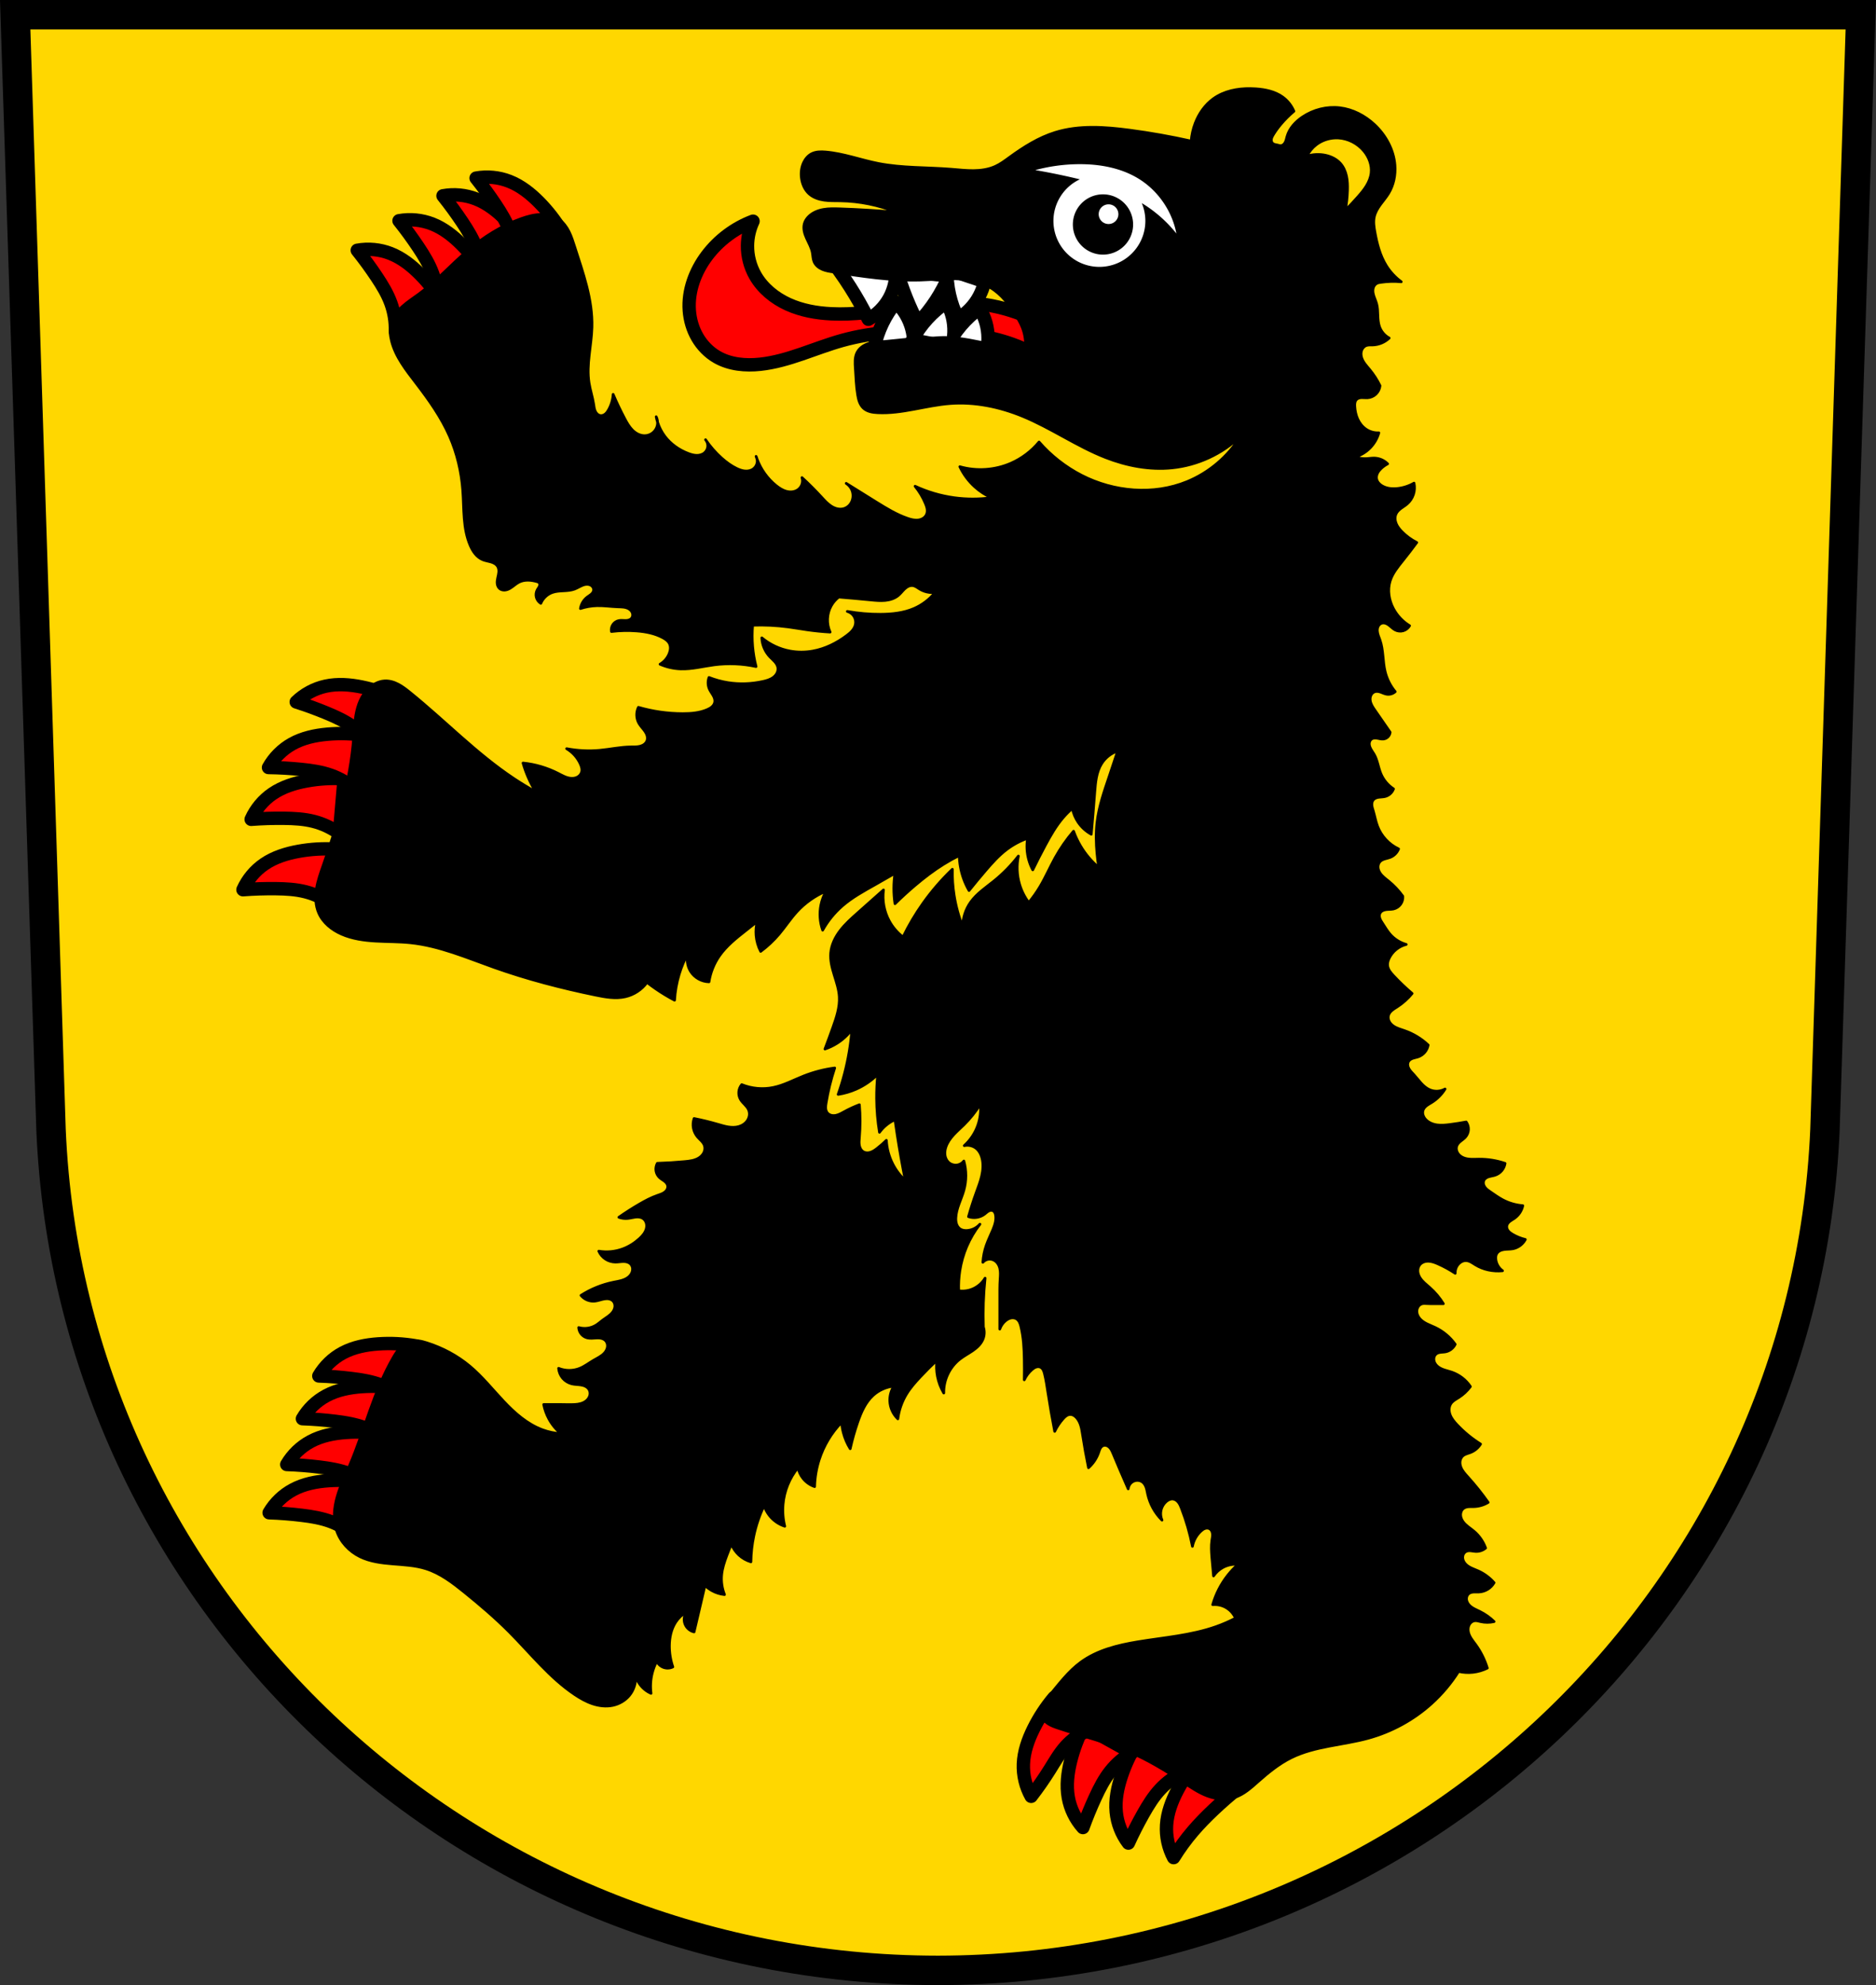 <?xml version="1.0" encoding="UTF-8" standalone="no"?>
<!-- Created with Inkscape (http://www.inkscape.org/) -->

<svg
   xmlns:dc="http://purl.org/dc/elements/1.1/"
   xmlns:cc="http://creativecommons.org/ns#"
   xmlns:rdf="http://www.w3.org/1999/02/22-rdf-syntax-ns#"
   xmlns:svg="http://www.w3.org/2000/svg"
   xmlns="http://www.w3.org/2000/svg"
   xmlns:sodipodi="http://sodipodi.sourceforge.net/DTD/sodipodi-0.dtd"
   xmlns:inkscape="http://www.inkscape.org/namespaces/inkscape"
   width="197.932mm"
   height="209.344mm"
   viewBox="0 0 701.334 741.769"
   id="svg11663"
   version="1.1"
   inkscape:version="0.91 r13725"
   sodipodi:docname="DEU Bernau im Schwarzwald COA.svg">
  <rect x="0" y="0" width="701.334" height="741.769" fill="#333333" stroke="none"/>
  <defs
     id="defs11665">
    <inkscape:path-effect
       effect="spiro"
       id="path-effect14115"
       is_visible="true" />
    <inkscape:path-effect
       effect="spiro"
       id="path-effect14060"
       is_visible="true" />
    <inkscape:path-effect
       effect="spiro"
       id="path-effect13836"
       is_visible="true" />
    <inkscape:path-effect
       effect="spiro"
       id="path-effect13832"
       is_visible="true" />
    <inkscape:path-effect
       effect="spiro"
       id="path-effect13828"
       is_visible="true" />
    <inkscape:path-effect
       effect="spiro"
       id="path-effect13824"
       is_visible="true" />
    <inkscape:path-effect
       effect="spiro"
       id="path-effect13487"
       is_visible="true" />
    <inkscape:path-effect
       effect="spiro"
       id="path-effect13259"
       is_visible="true" />
    <inkscape:path-effect
       effect="spiro"
       id="path-effect13259-5"
       is_visible="true" />
    <inkscape:path-effect
       effect="spiro"
       id="path-effect13259-4"
       is_visible="true" />
    <inkscape:path-effect
       effect="spiro"
       id="path-effect13259-0"
       is_visible="true" />
    <inkscape:path-effect
       effect="spiro"
       id="path-effect13259-08"
       is_visible="true" />
    <inkscape:path-effect
       effect="spiro"
       id="path-effect13259-08-2"
       is_visible="true" />
    <inkscape:path-effect
       effect="spiro"
       id="path-effect13259-08-9"
       is_visible="true" />
    <inkscape:path-effect
       effect="spiro"
       id="path-effect13259-08-91"
       is_visible="true" />
    <inkscape:path-effect
       effect="spiro"
       id="path-effect13259-08-6"
       is_visible="true" />
    <inkscape:path-effect
       effect="spiro"
       id="path-effect13259-08-6-5"
       is_visible="true" />
    <inkscape:path-effect
       effect="spiro"
       id="path-effect13259-08-6-3"
       is_visible="true" />
    <inkscape:path-effect
       effect="spiro"
       id="path-effect13259-08-6-3-0"
       is_visible="true" />
    <inkscape:path-effect
       effect="spiro"
       id="path-effect13259-08-6-3-2"
       is_visible="true" />
    <inkscape:path-effect
       effect="spiro"
       id="path-effect13259-08-6-3-2-6"
       is_visible="true" />
    <inkscape:path-effect
       effect="spiro"
       id="path-effect13259-08-6-3-2-9"
       is_visible="true" />
    <inkscape:path-effect
       effect="spiro"
       id="path-effect13259-08-6-3-2-8"
       is_visible="true" />
    <inkscape:path-effect
       effect="spiro"
       id="path-effect13259-1"
       is_visible="true" />
    <inkscape:path-effect
       effect="spiro"
       id="path-effect13259-5-2"
       is_visible="true" />
    <inkscape:path-effect
       effect="spiro"
       id="path-effect13259-4-4"
       is_visible="true" />
    <inkscape:path-effect
       effect="spiro"
       id="path-effect13259-0-1"
       is_visible="true" />
    <inkscape:path-effect
       effect="spiro"
       id="path-effect13259-08-4"
       is_visible="true" />
    <inkscape:path-effect
       effect="spiro"
       id="path-effect13259-08-2-3"
       is_visible="true" />
    <inkscape:path-effect
       effect="spiro"
       id="path-effect13259-08-9-6"
       is_visible="true" />
    <inkscape:path-effect
       effect="spiro"
       id="path-effect13259-08-91-1"
       is_visible="true" />
    <inkscape:path-effect
       effect="spiro"
       id="path-effect13259-08-6-7"
       is_visible="true" />
    <inkscape:path-effect
       effect="spiro"
       id="path-effect13259-08-6-5-2"
       is_visible="true" />
    <inkscape:path-effect
       effect="spiro"
       id="path-effect13259-08-6-3-9"
       is_visible="true" />
    <inkscape:path-effect
       effect="spiro"
       id="path-effect13259-08-6-3-0-4"
       is_visible="true" />
    <inkscape:path-effect
       effect="spiro"
       id="path-effect13259-08-6-3-2-3"
       is_visible="true" />
    <inkscape:path-effect
       effect="spiro"
       id="path-effect13259-08-6-3-2-6-1"
       is_visible="true" />
    <inkscape:path-effect
       effect="spiro"
       id="path-effect13259-08-6-3-2-9-0"
       is_visible="true" />
    <inkscape:path-effect
       effect="spiro"
       id="path-effect13259-08-6-3-2-8-4"
       is_visible="true" />
    <inkscape:path-effect
       effect="spiro"
       id="path-effect13487-3"
       is_visible="true" />
    <inkscape:path-effect
       effect="spiro"
       id="path-effect13836-3"
       is_visible="true" />
    <inkscape:path-effect
       effect="spiro"
       id="path-effect13836-3-0"
       is_visible="true" />
    <inkscape:path-effect
       effect="spiro"
       id="path-effect13836-3-2"
       is_visible="true" />
    <inkscape:path-effect
       effect="spiro"
       id="path-effect13828-8"
       is_visible="true" />
    <inkscape:path-effect
       effect="spiro"
       id="path-effect13832-4"
       is_visible="true" />
    <inkscape:path-effect
       effect="spiro"
       id="path-effect13836-0"
       is_visible="true" />
    <inkscape:path-effect
       effect="spiro"
       id="path-effect13836-3-9"
       is_visible="true" />
    <inkscape:path-effect
       effect="spiro"
       id="path-effect13836-3-0-9"
       is_visible="true" />
    <inkscape:path-effect
       effect="spiro"
       id="path-effect13836-3-2-6"
       is_visible="true" />
    <inkscape:path-effect
       effect="spiro"
       id="path-effect13824-5"
       is_visible="true" />
    <inkscape:path-effect
       effect="spiro"
       id="path-effect13824-5-4"
       is_visible="true" />
    <inkscape:path-effect
       effect="spiro"
       id="path-effect13824-5-3"
       is_visible="true" />
    <inkscape:path-effect
       effect="spiro"
       id="path-effect14060-7"
       is_visible="true" />
  </defs>
  <sodipodi:namedview
     id="base"
     pagecolor="#ffffff"
     bordercolor="#666666"
     borderopacity="1.0"
     inkscape:pageopacity="0.0"
     inkscape:pageshadow="2"
     inkscape:zoom="0.72664172"
     inkscape:cx="350.66704"
     inkscape:cy="370.88431"
     inkscape:document-units="px"
     inkscape:current-layer="layer1"
     showgrid="false"
     inkscape:window-width="1366"
     inkscape:window-height="745"
     inkscape:window-x="-8"
     inkscape:window-y="-8"
     inkscape:window-maximized="1"
     fit-margin-top="0"
     fit-margin-left="0"
     fit-margin-right="0"
     fit-margin-bottom="0" />
  <g
     inkscape:label="Ebene 1"
     inkscape:groupmode="layer"
     id="layer1"
     transform="translate(-13.161,-10.621)">
    <path
       style="fill:#ffd700;fill-opacity:1;fill-rule:evenodd;stroke:none;stroke-width:11;stroke-opacity:1"
       inkscape:connector-curvature="0"
       d="m 18.84,16.121 13.398,416.624 c 7.415,175.25 153.92,314.046 331.589,314.144 177.51,-0.215 324.069,-139.061 331.589,-314.144 l 13.398,-416.624 -344.979,0 z"
       id="path10563-0-0" />
    <path
       style="fill:none;fill-rule:evenodd;stroke:#000000;stroke-width:11;stroke-opacity:1"
       inkscape:connector-curvature="0"
       d="m 18.84,16.121 13.398,416.624 c 7.415,175.25 153.92,314.046 331.589,314.144 177.51,-0.215 324.069,-139.061 331.589,-314.144 l 13.398,-416.624 -344.979,0 z"
       id="path10563-0" />
    <g
       id="g13406-6"
       transform="translate(809.685,-3e-6)"
       style="stroke:#000000;stroke-opacity:1;fill:#ff0000;fill-opacity:1">
      <g
         id="g13343-7"
         style="stroke:#000000;stroke-opacity:1;fill:#ff0000;fill-opacity:1">
        <g
           id="g13295-0"
           style="stroke:#000000;stroke-opacity:1;fill:#ff0000;fill-opacity:1">
          <g
             id="g14052"
             transform="translate(0,4)">
            <path
               style="fill:#ff0000;fill-opacity:1;fill-rule:evenodd;stroke:#000000;stroke-width:5;stroke-linecap:butt;stroke-linejoin:round;stroke-miterlimit:4;stroke-dasharray:none;stroke-opacity:1"
               d="m -695.913,571.885 c 2.124,-3.631 5.273,-6.655 8.987,-8.63 4.047,-2.152 8.658,-3.039 13.231,-3.356 4.666,-0.324 9.371,-0.082 13.979,0.719 l -3.994,20.136 c -2.613,-2.381 -5.68,-4.262 -8.987,-5.513 -3.514,-1.33 -7.255,-1.942 -10.984,-2.397 -4.061,-0.496 -8.143,-0.816 -12.232,-0.959 z"
               id="path13257-5"
               inkscape:path-effect="#path-effect13259-1"
               inkscape:original-d="m -695.91263,571.8849 c 0,0 5.31419,-6.60191 8.98678,-8.6297 3.95438,-2.18337 8.69299,-2.90839 13.23056,-3.35599 4.64207,-0.45791 13.97944,0.71914 13.97944,0.71914 l -3.99413,20.13596 c 0,0 -5.70711,-4.19672 -8.98679,-5.51342 -3.46408,-1.39074 -7.27275,-1.84955 -10.98385,-2.39713 -4.04345,-0.59661 -12.23201,-0.95886 -12.23201,-0.95886 z"
               inkscape:connector-curvature="0"
               sodipodi:nodetypes="caaccaac"
               inkscape:transform-center-x="-17.723893"
               inkscape:transform-center-y="-2.1549169" />
            <path
               style="fill:#ff0000;fill-opacity:1;fill-rule:evenodd;stroke:#000000;stroke-width:5;stroke-linecap:butt;stroke-linejoin:round;stroke-miterlimit:4;stroke-dasharray:none;stroke-opacity:1"
               d="m -689.321,553.856 c 2.124,-3.631 5.273,-6.655 8.987,-8.63 4.047,-2.152 8.658,-3.039 13.231,-3.356 4.666,-0.324 9.371,-0.082 13.979,0.719 l -3.994,20.136 c -2.613,-2.381 -5.68,-4.262 -8.987,-5.513 -3.514,-1.33 -7.255,-1.942 -10.984,-2.397 -4.061,-0.496 -8.143,-0.816 -12.232,-0.959 z"
               id="path13257-6-9"
               inkscape:path-effect="#path-effect13259-5-2"
               inkscape:original-d="m -689.32059,553.85617 c 0,0 5.31419,-6.60191 8.98678,-8.6297 3.95438,-2.18337 8.69299,-2.90839 13.23056,-3.35599 4.64207,-0.45791 13.97944,0.71914 13.97944,0.71914 l -3.99413,20.13596 c 0,0 -5.70711,-4.19672 -8.98679,-5.51342 -3.46408,-1.39074 -7.27275,-1.84955 -10.98385,-2.39713 -4.04345,-0.59661 -12.23201,-0.95886 -12.23201,-0.95886 z"
               inkscape:connector-curvature="0"
               sodipodi:nodetypes="caaccaac"
               inkscape:transform-center-x="-17.723893"
               inkscape:transform-center-y="-2.1549169" />
            <path
               style="fill:#ff0000;fill-opacity:1;fill-rule:evenodd;stroke:#000000;stroke-width:5;stroke-linecap:butt;stroke-linejoin:round;stroke-miterlimit:4;stroke-dasharray:none;stroke-opacity:1"
               d="m -683.462,536.745 c 2.124,-3.631 5.273,-6.655 8.987,-8.63 4.047,-2.152 8.658,-3.039 13.231,-3.356 4.666,-0.324 9.371,-0.082 13.979,0.719 l -3.994,20.136 c -2.613,-2.381 -5.68,-4.262 -8.987,-5.513 -3.514,-1.33 -7.255,-1.942 -10.984,-2.397 -4.061,-0.496 -8.143,-0.816 -12.232,-0.959 z"
               id="path13257-4-4"
               inkscape:path-effect="#path-effect13259-4-4"
               inkscape:original-d="m -683.46191,536.74475 c 0,0 5.31419,-6.60191 8.98678,-8.6297 3.95438,-2.18337 8.69299,-2.90839 13.23056,-3.35599 4.64207,-0.45791 13.97944,0.71914 13.97944,0.71914 l -3.99413,20.13596 c 0,0 -5.70711,-4.19672 -8.98679,-5.51342 -3.46408,-1.39074 -7.27275,-1.84955 -10.98385,-2.39713 -4.04345,-0.59661 -12.23201,-0.95886 -12.23201,-0.95886 z"
               inkscape:connector-curvature="0"
               sodipodi:nodetypes="caaccaac"
               inkscape:transform-center-x="-17.723893"
               inkscape:transform-center-y="-2.1549169" />
            <path
               style="fill:#ff0000;fill-opacity:1;fill-rule:evenodd;stroke:#000000;stroke-width:5;stroke-linecap:butt;stroke-linejoin:round;stroke-miterlimit:4;stroke-dasharray:none;stroke-opacity:1"
               d="m -677.335,520.776 c 2.124,-3.631 5.273,-6.655 8.987,-8.63 4.047,-2.152 8.658,-3.039 13.231,-3.356 4.666,-0.324 9.371,-0.082 13.979,0.719 l -3.994,20.136 c -2.613,-2.381 -5.68,-4.262 -8.987,-5.513 -3.514,-1.33 -7.255,-1.942 -10.984,-2.397 -4.061,-0.496 -8.143,-0.816 -12.232,-0.959 z"
               id="path13257-0-9"
               inkscape:path-effect="#path-effect13259-0-1"
               inkscape:original-d="m -677.3349,520.77567 c 0,0 5.31419,-6.60191 8.98678,-8.6297 3.95438,-2.18337 8.69299,-2.90839 13.23056,-3.35599 4.64207,-0.45791 13.97944,0.71914 13.97944,0.71914 l -3.99413,20.13596 c 0,0 -5.70711,-4.19672 -8.98679,-5.51342 -3.46408,-1.39074 -7.27275,-1.84955 -10.98385,-2.39713 -4.04345,-0.59661 -12.23201,-0.95886 -12.23201,-0.95886 z"
               inkscape:connector-curvature="0"
               sodipodi:nodetypes="caaccaac"
               inkscape:transform-center-x="-17.723893"
               inkscape:transform-center-y="-2.1549169" />
          </g>
        </g>
        <path
           style="fill:#ff0000;fill-opacity:1;fill-rule:evenodd;stroke:#000000;stroke-width:5;stroke-linecap:butt;stroke-linejoin:round;stroke-miterlimit:4;stroke-dasharray:none;stroke-opacity:1"
           d="m -357.775,704.753 c -1.977,-3.713 -2.899,-7.98 -2.631,-12.178 0.291,-4.575 1.956,-8.965 4.085,-13.024 2.173,-4.142 4.847,-8.02 7.947,-11.523 l 14.73,10.806 c -3.133,2.518 -6.167,5.16 -9.093,7.916 -2.729,2.571 -5.366,5.244 -7.804,8.093 -2.662,3.11 -5.083,6.427 -7.234,9.91 z"
           id="path13257-49-70"
           inkscape:path-effect="#path-effect13259-08-4"
           inkscape:original-d="m -357.77528,704.75264 c 0,0 -2.83182,-7.9879 -2.63108,-12.17831 0.21616,-4.51193 2.08527,-8.92628 4.08507,-13.02393 2.04585,-4.19201 7.94712,-11.52324 7.94712,-11.52324 l 14.72998,10.8065 c 0,0 -6.17991,5.14794 -9.09295,7.91639 -2.71642,2.58158 -5.39047,5.22078 -7.80381,8.0927 -2.62946,3.12911 -7.23433,9.90989 -7.23433,9.90989 z"
           inkscape:connector-curvature="0"
           sodipodi:nodetypes="caaccaac"
           inkscape:transform-center-x="-10.239969"
           inkscape:transform-center-y="-18.320571" />
        <path
           style="fill:#ff0000;fill-rule:evenodd;stroke:#000000;stroke-width:5;stroke-linecap:butt;stroke-linejoin:round;stroke-miterlimit:4;stroke-dasharray:none;stroke-opacity:1;fill-opacity:1"
           d="m -374.684,699.324 c -2.544,-3.35 -4.136,-7.415 -4.543,-11.602 -0.443,-4.562 0.498,-9.162 1.952,-13.509 1.483,-4.436 3.504,-8.692 6.004,-12.645 l 17.084,11.382 c -3.199,1.506 -6.109,3.622 -8.528,6.2 -2.571,2.739 -4.565,5.963 -6.411,9.236 -2.01,3.564 -3.865,7.214 -5.558,10.938 z"
           id="path13257-49-6-3"
           inkscape:path-effect="#path-effect13259-08-2-3"
           inkscape:original-d="m -374.68447,699.32437 c 0,0 -4.07164,-7.43287 -4.54296,-11.60153 -0.50746,-4.48851 0.63238,-9.14477 1.95183,-13.50929 1.34984,-4.46502 6.00403,-12.64489 6.00403,-12.64489 l 17.08379,11.38219 c 0,0 -6.05835,3.67149 -8.5279,6.1996 -2.60839,2.67026 -4.48713,6.01493 -6.41064,9.23553 -2.09576,3.50901 -5.55815,10.93839 -5.55815,10.93839 z"
           inkscape:connector-curvature="0"
           sodipodi:nodetypes="caaccaac"
           inkscape:transform-center-x="-7.2914527"
           inkscape:transform-center-y="-18.733126" />
        <path
           style="fill:#ff0000;fill-rule:evenodd;stroke:#000000;stroke-width:5;stroke-linecap:butt;stroke-linejoin:round;stroke-miterlimit:4;stroke-dasharray:none;stroke-opacity:1;fill-opacity:1"
           d="m -391.681,693.513 c -2.806,-3.134 -4.72,-7.058 -5.462,-11.198 -0.809,-4.512 -0.241,-9.172 0.858,-13.623 1.121,-4.541 2.793,-8.946 4.967,-13.087 l 17.945,9.97 c -3.067,1.759 -5.797,4.102 -8.001,6.866 -2.342,2.937 -4.07,6.311 -5.646,9.722 -1.716,3.714 -3.271,7.502 -4.66,11.35 z"
           id="path13257-49-1-3"
           inkscape:path-effect="#path-effect13259-08-9-6"
           inkscape:original-d="m -391.68063,693.51326 c 0,0 -4.65675,-7.08099 -5.46211,-11.19818 -0.86714,-4.43309 -0.10582,-9.166 0.85802,-13.62257 0.98602,-4.55918 4.96664,-13.08717 4.96664,-13.08717 l 17.9446,9.97003 c 0,0 -5.74314,4.14727 -8.00117,6.86597 -2.38497,2.87157 -3.98837,6.35662 -5.64639,9.7216 -1.80649,3.66633 -4.65959,11.35032 -4.65959,11.35032 z"
           inkscape:connector-curvature="0"
           sodipodi:nodetypes="caaccaac"
           inkscape:transform-center-x="-5.6152173"
           inkscape:transform-center-y="-18.758961" />
        <path
           style="fill:#ff0000;fill-rule:evenodd;stroke:#000000;stroke-width:5;stroke-linecap:butt;stroke-linejoin:round;stroke-miterlimit:4;stroke-dasharray:none;stroke-opacity:1;fill-opacity:1"
           d="m -411.032,681.849 c -2.06,-3.667 -3.079,-7.913 -2.906,-12.116 0.188,-4.58 1.752,-9.007 3.789,-13.113 2.078,-4.19 4.664,-8.128 7.684,-11.7 l 11.968,12.604 c -2.874,1.355 -5.475,3.287 -7.604,5.648 -2.336,2.59 -4.075,5.649 -5.923,8.607 -2.168,3.47 -4.508,6.833 -7.008,10.071 z"
           id="path13257-49-3-7"
           inkscape:path-effect="#path-effect13259-08-91-1"
           inkscape:original-d="m -411.0316,681.84883 c 0,0 -3.01214,-7.92167 -2.90643,-12.11555 0.11384,-4.51567 1.88241,-8.97125 3.78882,-13.11318 1.95031,-4.2373 7.6839,-11.7004 7.6839,-11.7004 l 11.96847,12.60374 c 0,0 -5.41171,3.37523 -7.60355,5.64756 -2.4178,2.50658 -3.94155,5.74275 -5.92335,8.60651 -2.32734,3.36308 -7.00786,10.07132 -7.00786,10.07132 z"
           inkscape:connector-curvature="0"
           sodipodi:nodetypes="caaccaac"
           inkscape:transform-center-x="-9.8556187"
           inkscape:transform-center-y="-18.407776" />
      </g>
      <path
         inkscape:transform-center-y="-5.4809438"
         inkscape:transform-center-x="-16.941378"
         sodipodi:nodetypes="caaccaac"
         inkscape:connector-curvature="0"
         inkscape:original-d="m -705.69359,343.07882 c 0,0 4.55812,-7.14488 7.98617,-9.56321 3.69109,-2.60386 8.3216,-3.84419 12.78272,-4.78671 4.56385,-0.96423 13.97398,-0.81829 13.97398,-0.81829 l -1.76177,20.45254 c 0,0 -6.13293,-3.54552 -9.53723,-4.49462 -3.5957,-1.00244 -7.43172,-1.0408 -11.18049,-1.17809 -4.08448,-0.14958 -12.26338,0.38838 -12.26338,0.38838 z"
         inkscape:path-effect="#path-effect13259-08-6-7"
         id="path13257-49-7-1"
         d="m -705.694,343.079 c 1.713,-3.842 4.511,-7.193 7.986,-9.563 3.787,-2.583 8.272,-3.97 12.783,-4.787 4.602,-0.834 9.306,-1.109 13.974,-0.818 l -1.762,20.453 c -2.859,-2.08 -6.113,-3.614 -9.537,-4.495 -3.638,-0.936 -7.424,-1.134 -11.18,-1.178 -4.091,-0.048 -8.184,0.082 -12.263,0.388 z"
         style="fill:#ff0000;fill-rule:evenodd;stroke:#000000;stroke-width:5;stroke-linecap:butt;stroke-linejoin:round;stroke-miterlimit:4;stroke-dasharray:none;stroke-opacity:1;fill-opacity:1" />
      <path
         inkscape:transform-center-y="-5.4809438"
         inkscape:transform-center-x="-16.941378"
         sodipodi:nodetypes="caaccaac"
         inkscape:connector-curvature="0"
         inkscape:original-d="m -702.62832,316.77866 c 0,0 4.55812,-7.14488 7.98617,-9.56321 3.69109,-2.60386 8.3216,-3.84419 12.78272,-4.78671 4.56385,-0.96423 13.97398,-0.81829 13.97398,-0.81829 l -1.76177,20.45254 c 0,0 -6.13293,-3.54552 -9.53723,-4.49462 -3.5957,-1.00244 -7.43172,-1.0408 -11.18049,-1.17809 -4.08448,-0.14958 -12.26338,0.38838 -12.26338,0.38838 z"
         inkscape:path-effect="#path-effect13259-08-6-5-2"
         id="path13257-49-7-4-7"
         d="m -702.628,316.779 c 1.713,-3.842 4.511,-7.193 7.986,-9.563 3.787,-2.583 8.272,-3.97 12.783,-4.787 4.602,-0.834 9.306,-1.109 13.974,-0.818 l -1.762,20.453 c -2.859,-2.08 -6.113,-3.614 -9.537,-4.495 -3.638,-0.936 -7.424,-1.134 -11.18,-1.178 -4.091,-0.048 -8.184,0.082 -12.263,0.388 z"
         style="fill:#ff0000;fill-rule:evenodd;stroke:#000000;stroke-width:5;stroke-linecap:butt;stroke-linejoin:round;stroke-miterlimit:4;stroke-dasharray:none;stroke-opacity:1;fill-opacity:1" />
      <path
         inkscape:transform-center-y="-2.7643439"
         inkscape:transform-center-x="-17.591113"
         sodipodi:nodetypes="caaccaac"
         inkscape:connector-curvature="0"
         inkscape:original-d="m -696.14259,297.41898 c 0,0 5.17489,-6.71165 8.80425,-8.81585 3.90783,-2.26562 8.63023,-3.08964 13.15745,-3.63208 4.63147,-0.55493 13.99142,0.42648 13.99142,0.42648 l -3.57194,20.21514 c 0,0 -5.79367,-4.07639 -9.10018,-5.3242 -3.49242,-1.31794 -7.30986,-1.69696 -11.03161,-2.16678 -4.05504,-0.51188 -12.24939,-0.70271 -12.24939,-0.70271 z"
         inkscape:path-effect="#path-effect13259-08-6-3-9"
         id="path13257-49-7-2-71"
         d="m -696.143,297.419 c 2.047,-3.675 5.132,-6.764 8.804,-8.816 4.001,-2.236 8.592,-3.219 13.157,-3.632 4.658,-0.421 9.367,-0.278 13.991,0.426 l -3.572,20.215 c -2.663,-2.326 -5.768,-4.143 -9.1,-5.324 -3.541,-1.256 -7.294,-1.789 -11.032,-2.167 -4.07,-0.411 -8.159,-0.646 -12.249,-0.703 z"
         style="fill:#ff0000;fill-rule:evenodd;stroke:#000000;stroke-width:5;stroke-linecap:butt;stroke-linejoin:round;stroke-miterlimit:4;stroke-dasharray:none;stroke-opacity:1;fill-opacity:1" />
      <path
         inkscape:transform-center-y="4.7603378"
         inkscape:transform-center-x="-18.727863"
         sodipodi:nodetypes="caaccaac"
         inkscape:connector-curvature="0"
         inkscape:original-d="m -685.77749,272.91672 c 0,0 6.89461,-4.92849 10.97739,-5.89329 4.39603,-1.0388 9.15496,-0.46204 13.64562,0.32783 4.59408,0.80806 13.27035,4.45416 13.27035,4.45416 l -9.26495,18.31861 c 0,0 -4.36738,-5.5776 -7.1718,-7.72824 -2.96211,-2.27154 -6.50686,-3.73826 -9.93375,-5.26423 -3.73378,-1.66261 -11.52286,-4.21484 -11.52286,-4.21484 z"
         inkscape:path-effect="#path-effect13259-08-6-3-0-4"
         id="path13257-49-7-2-7-3"
         d="m -685.777,272.917 c 3.022,-2.926 6.869,-4.991 10.977,-5.893 4.477,-0.984 9.156,-0.597 13.646,0.328 4.581,0.944 9.048,2.443 13.27,4.454 l -9.265,18.319 c -1.876,-2.996 -4.324,-5.634 -7.172,-7.728 -3.026,-2.226 -6.465,-3.822 -9.934,-5.264 -3.778,-1.571 -7.623,-2.977 -11.523,-4.215 z"
         style="fill:#ff0000;fill-rule:evenodd;stroke:#000000;stroke-width:5;stroke-linecap:butt;stroke-linejoin:round;stroke-miterlimit:4;stroke-dasharray:none;stroke-opacity:1;fill-opacity:1" />
    </g>
    <path
       style="fill:#ff0000;fill-rule:evenodd;stroke:#000000;stroke-width:5;stroke-linecap:butt;stroke-linejoin:round;stroke-miterlimit:4;stroke-dasharray:none;stroke-opacity:1;fill-opacity:1"
       d="m 146.721,104.142 c 4.138,-0.754 8.484,-0.334 12.402,1.197 4.269,1.669 7.945,4.59 11.165,7.852 3.285,3.329 6.166,7.057 8.561,11.075 l -17.88,10.086 c 0.104,-3.534 -0.466,-7.086 -1.671,-10.41 -1.28,-3.532 -3.253,-6.769 -5.336,-9.895 -2.269,-3.404 -4.685,-6.71 -7.24,-9.905 z"
       id="path13257-49-7-2-72-8"
       inkscape:path-effect="#path-effect13259-08-6-3-2-3"
       inkscape:original-d="m 146.72104,104.14228 c 0,0 8.47076,-0.26838 12.40164,1.19725 4.23246,1.5781 7.86928,4.70118 11.16465,7.85245 3.37126,3.22383 8.56052,11.07516 8.56052,11.07516 l -17.87968,10.08601 c 0,0 -0.53338,-7.06393 -1.6707,-10.41005 -1.2013,-3.53424 -3.33414,-6.72289 -5.33606,-9.89534 -2.18121,-3.45655 -7.24037,-9.90548 -7.24037,-9.90548 z"
       inkscape:connector-curvature="0"
       sodipodi:nodetypes="caaccaac"
       inkscape:transform-center-x="-16.219488"
       inkscape:transform-center-y="14.295229" />
    <path
       style="fill:#ff0000;fill-rule:evenodd;stroke:#000000;stroke-width:5;stroke-linecap:butt;stroke-linejoin:round;stroke-miterlimit:4;stroke-dasharray:none;stroke-opacity:1;fill-opacity:1"
       d="m 162.331,93.105 c 4.138,-0.754 8.484,-0.334 12.402,1.197 4.269,1.669 7.945,4.59 11.165,7.852 3.285,3.329 6.166,7.057 8.561,11.075 l -17.88,10.086 c 0.104,-3.534 -0.466,-7.086 -1.671,-10.41 -1.28,-3.532 -3.253,-6.769 -5.336,-9.895 -2.269,-3.404 -4.685,-6.71 -7.24,-9.905 z"
       id="path13257-49-7-2-72-5-8"
       inkscape:path-effect="#path-effect13259-08-6-3-2-6-1"
       inkscape:original-d="m 162.33111,93.105319 c 0,0 8.47076,-0.26838 12.40164,1.19725 4.23246,1.5781 7.86928,4.70118 11.16465,7.852451 3.37126,3.22383 8.56052,11.07516 8.56052,11.07516 l -17.87968,10.08601 c 0,0 -0.53338,-7.06393 -1.6707,-10.41005 -1.2013,-3.53424 -3.33414,-6.72289 -5.33606,-9.89534 -2.18121,-3.456551 -7.24037,-9.905481 -7.24037,-9.905481 z"
       inkscape:connector-curvature="0"
       sodipodi:nodetypes="caaccaac"
       inkscape:transform-center-x="-16.219488"
       inkscape:transform-center-y="14.295229" />
    <path
       style="fill:#ff0000;fill-rule:evenodd;stroke:#000000;stroke-width:5;stroke-linecap:butt;stroke-linejoin:round;stroke-miterlimit:4;stroke-dasharray:none;stroke-opacity:1;fill-opacity:1"
       d="m 178.773,83.783 c 4.138,-0.754 8.484,-0.334 12.402,1.197 4.269,1.669 7.945,4.59 11.165,7.852 3.285,3.329 6.166,7.057 8.561,11.075 l -17.88,10.086 c 0.104,-3.534 -0.466,-7.086 -1.671,-10.41 -1.28,-3.532 -3.253,-6.769 -5.336,-9.895 -2.269,-3.404 -4.685,-6.71 -7.24,-9.905 z"
       id="path13257-49-7-2-72-6-8"
       inkscape:path-effect="#path-effect13259-08-6-3-2-9-0"
       inkscape:original-d="m 178.77294,83.78264 c 0,0 8.47076,-0.26838 12.40164,1.19725 4.23246,1.5781 7.86928,4.70118 11.16465,7.85245 3.37126,3.22383 8.56052,11.07516 8.56052,11.07516 l -17.87968,10.08601 c 0,0 -0.53338,-7.06393 -1.6707,-10.41005 -1.2013,-3.53424 -3.33414,-6.72289 -5.33606,-9.89534 -2.18121,-3.45655 -7.24037,-9.90548 -7.24037,-9.90548 z"
       inkscape:connector-curvature="0"
       sodipodi:nodetypes="caaccaac"
       inkscape:transform-center-x="-16.219488"
       inkscape:transform-center-y="14.295229" />
    <path
       style="fill:#ff0000;fill-rule:evenodd;stroke:#000000;stroke-width:5;stroke-linecap:butt;stroke-linejoin:round;stroke-miterlimit:4;stroke-dasharray:none;stroke-opacity:1;fill-opacity:1"
       d="m 191.147,77.172 c 4.138,-0.754 8.484,-0.334 12.402,1.197 4.269,1.669 7.945,4.59 11.165,7.852 3.285,3.329 6.166,7.057 8.561,11.075 L 205.394,107.383 c 0.104,-3.534 -0.466,-7.086 -1.671,-10.41 -1.28,-3.532 -3.253,-6.769 -5.336,-9.895 -2.269,-3.404 -4.685,-6.71 -7.24,-9.905 z"
       id="path13257-49-7-2-72-57-8"
       inkscape:path-effect="#path-effect13259-08-6-3-2-8-4"
       inkscape:original-d="m 191.14667,77.172012 c 0,0 8.47076,-0.26838 12.40164,1.19725 4.23246,1.5781 7.86928,4.70118 11.16465,7.85245 3.37126,3.22383 8.56052,11.07516 8.56052,11.07516 L 205.3938,107.38289 c 0,0 -0.53338,-7.06393 -1.6707,-10.410058 -1.2013,-3.53424 -3.33414,-6.72289 -5.33606,-9.89534 -2.18121,-3.45655 -7.24037,-9.90548 -7.24037,-9.90548 z"
       inkscape:connector-curvature="0"
       sodipodi:nodetypes="caaccaac"
       inkscape:transform-center-x="-16.219488"
       inkscape:transform-center-y="14.295229" />
    <path
       style="fill:#ff0000;fill-rule:evenodd;stroke:#000000;stroke-width:5;stroke-linecap:butt;stroke-linejoin:round;stroke-opacity:1;fill-opacity:1;stroke-miterlimit:4;stroke-dasharray:none"
       d="m 410.095,136.164 c -10.342,-7.474 -22.892,-11.852 -35.639,-12.432 -16.92,-0.771 -33.641,4.97 -50.558,4.144 -5.524,-0.27 -11.07,-1.262 -16.105,-3.55 -5.035,-2.288 -9.544,-5.943 -12.282,-10.747 -1.93,-3.387 -2.942,-7.291 -2.901,-11.189 0.033,-3.14 0.745,-6.271 2.072,-9.117 -6.786,2.555 -12.823,7.065 -17.198,12.847 -4.432,5.857 -7.168,13.188 -6.631,20.513 0.257,3.504 1.261,6.965 3.023,10.004 1.763,3.039 4.292,5.648 7.337,7.401 4.813,2.771 10.64,3.29 16.162,2.694 10.604,-1.145 20.388,-6.061 30.666,-8.91 11.277,-3.125 23.116,-3.742 34.81,-3.315 9.764,0.356 19.61,1.451 28.801,4.766 5.218,1.882 10.18,4.468 14.711,7.667 l 3.73,-10.775 z"
       id="path13485-9"
       inkscape:path-effect="#path-effect13487-3"
       inkscape:original-d="m 410.09501,136.16408 c -0.41441,-0.82881 -23.15857,-10.83957 -35.63912,-12.43225 -16.7731,-2.14047 -33.96067,7.37719 -50.55783,4.14409 -10.39922,-2.02575 -21.73374,-6.05198 -28.38698,-14.29709 -2.4196,-2.99851 -2.84269,-7.33649 -2.90086,-11.18904 -0.0471,-3.11614 2.07205,-9.116984 2.07205,-9.116984 0,0 -13.03496,7.026854 -17.19795,12.846664 -4.18079,5.8447 -7.43469,13.37229 -6.63054,20.51322 0.75555,6.70933 4.78593,13.59553 10.36022,17.40515 4.50916,3.08169 10.70975,3.01464 16.16193,2.69366 10.62637,-0.62559 20.2107,-6.9114 30.66621,-8.90978 11.4487,-2.18821 23.16131,-3.7175 34.81031,-3.31527 9.72521,0.3358 19.57112,1.68439 28.8014,4.7657 5.24521,1.75099 14.71149,7.66655 14.71149,7.66655 z"
       inkscape:connector-curvature="0"
       sodipodi:nodetypes="caaaacaaaaaaacc" />
    <path
       style="fill:#ffffff;fill-rule:evenodd;stroke:#000000;stroke-width:5;stroke-linecap:butt;stroke-linejoin:round;stroke-miterlimit:4;stroke-dasharray:none;stroke-opacity:1"
       d="m 322.163,105.608 c 3.177,3.936 6.132,8.051 8.845,12.32 2.467,3.882 4.735,7.89 6.792,12.004 3.323,-1.866 6.097,-4.696 7.897,-8.055 1.703,-3.179 2.531,-6.821 2.369,-10.424 -2.662,-1.71 -5.533,-3.092 -8.529,-4.107 -5.56,-1.883 -11.551,-2.482 -17.374,-1.737 z"
       id="path13826-9"
       inkscape:path-effect="#path-effect13828-8"
       inkscape:original-d="m 322.16266,105.60786 c 0,0 6.12207,8.06025 8.84487,12.31965 2.47612,3.8735 6.79161,12.00376 6.79161,12.00376 0,0 6.09616,-4.75435 7.8972,-8.05515 1.70677,-3.12804 2.36917,-10.42432 2.36917,-10.42432 0,0 -5.4915,-3.25216 -8.529,-4.10655 -5.60275,-1.57594 -17.37385,-1.73739 -17.37385,-1.73739 z"
       inkscape:connector-curvature="0"
       sodipodi:nodetypes="cacacac" />
    <path
       style="fill:#ffffff;fill-rule:evenodd;stroke:#000000;stroke-width:5;stroke-linecap:butt;stroke-linejoin:round;stroke-miterlimit:4;stroke-dasharray:none;stroke-opacity:1"
       d="m 356.279,131.353 c -1.563,-3.039 -2.987,-6.149 -4.264,-9.319 -1.601,-3.971 -2.973,-8.033 -4.107,-12.162 3.588,1.283 7.294,2.236 11.056,2.843 2.977,0.48 5.988,0.745 9.003,0.79 -1.339,3.249 -2.981,6.373 -4.896,9.319 -1.984,3.052 -4.262,5.912 -6.792,8.529 z"
       id="path13830-3"
       inkscape:path-effect="#path-effect13832-4"
       inkscape:original-d="m 356.27861,131.35277 c 0,0 -3.00564,-6.14308 -4.2645,-9.31871 -1.57679,-3.97764 -4.10655,-12.1617 -4.10655,-12.1617 0,0 9.31871,2.843 11.05609,2.843 1.73739,0 9.00282,0.78972 9.00282,0.78972 0,0 -2.9788,6.38004 -4.89627,9.3187 -1.98596,3.04363 -6.79159,8.52899 -6.79159,8.52899 z"
       inkscape:connector-curvature="0"
       sodipodi:nodetypes="cacscac" />
    <path
       style="fill:#ffffff;fill-rule:evenodd;stroke:#000000;stroke-width:5;stroke-linecap:butt;stroke-linejoin:round;stroke-miterlimit:4;stroke-dasharray:none;stroke-opacity:1"
       d="m 367.177,111.136 c -0.085,3.234 0.234,6.479 0.948,9.635 0.692,3.061 1.755,6.038 3.159,8.845 1.685,-0.992 3.231,-2.218 4.58,-3.633 2.667,-2.795 4.547,-6.334 5.37,-10.108 l -14.057,-4.738 z"
       id="path13834-2"
       inkscape:path-effect="#path-effect13836-0"
       inkscape:original-d="m 367.17675,111.13591 c 0,0 0.24176,6.48573 0.94768,9.6346 0.68484,3.05486 3.15888,8.84488 3.15888,8.84488 0,0 3.33351,-2.13515 4.58038,-3.63272 2.44131,-2.93216 5.37011,-10.10843 5.37011,-10.10843 z"
       inkscape:connector-curvature="0"
       sodipodi:nodetypes="cacacc" />
    <path
       style="fill:#ffffff;fill-rule:evenodd;stroke:#000000;stroke-width:5;stroke-linecap:butt;stroke-linejoin:round;stroke-miterlimit:4;stroke-dasharray:none;stroke-opacity:1"
       d="m 339.984,140.627 c 0.64,-3.172 1.676,-6.263 3.076,-9.179 1.359,-2.829 3.06,-5.493 5.055,-7.916 1.42,1.343 2.654,2.884 3.653,4.564 1.975,3.321 3.017,7.189 2.976,11.053 l -14.76,1.478 z"
       id="path13834-3-0"
       inkscape:path-effect="#path-effect13836-3-9"
       inkscape:original-d="m 339.9839,140.62744 c 0,0 1.68459,-6.2678 3.07614,-9.17938 1.35,-2.82466 5.05502,-7.91563 5.05502,-7.91563 0,0 2.77226,2.8259 3.65305,4.56418 1.72455,3.40345 2.97613,11.05265 2.97613,11.05265 z"
       inkscape:connector-curvature="0"
       sodipodi:nodetypes="cacacc" />
    <path
       style="fill:#ffffff;fill-rule:evenodd;stroke:#000000;stroke-width:5;stroke-linecap:butt;stroke-linejoin:round;stroke-miterlimit:4;stroke-dasharray:none;stroke-opacity:1"
       d="m 367.138,140.302 c 1.428,-2.903 3.218,-5.628 5.317,-8.09 2.036,-2.389 4.36,-4.53 6.908,-6.364 1.031,1.661 1.83,3.466 2.367,5.345 1.062,3.715 1.082,7.721 0.057,11.446 l -14.649,-2.337 z"
       id="path13834-3-1-5"
       inkscape:path-effect="#path-effect13836-3-0-9"
       inkscape:original-d="m 367.13815,140.30218 c 0,0 3.22829,-5.63039 5.31677,-8.09047 2.02613,-2.38663 6.90764,-6.36356 6.90764,-6.36356 0,0 1.95934,3.43979 2.36737,5.34528 0.79893,3.73086 0.0571,11.44619 0.0571,11.44619 z"
       inkscape:connector-curvature="0"
       sodipodi:nodetypes="cacacc" />
    <path
       style="fill:#ffffff;fill-rule:evenodd;stroke:#000000;stroke-width:5;stroke-linecap:butt;stroke-linejoin:round;stroke-miterlimit:4;stroke-dasharray:none;stroke-opacity:1"
       d="m 354.28,137.601 c 1.529,-2.851 3.415,-5.511 5.599,-7.898 2.119,-2.315 4.518,-4.374 7.128,-6.116 0.971,1.696 1.706,3.528 2.177,5.426 0.93,3.75 0.809,7.755 -0.347,11.441 l -14.557,-2.853 z"
       id="path13834-3-6-3"
       inkscape:path-effect="#path-effect13836-3-2-6"
       inkscape:original-d="m 354.27975,137.60142 c 0,0 3.42504,-5.51291 5.59906,-7.89773 2.10912,-2.31362 7.12798,-6.11575 7.12798,-6.11575 0,0 1.83668,3.50681 2.1772,5.42553 0.66673,3.75673 -0.34703,11.44106 -0.34703,11.44106 z"
       inkscape:connector-curvature="0"
       sodipodi:nodetypes="cacacc" />
    <path
       style="fill:#000000;fill-rule:evenodd;stroke:#000000;stroke-width:1px;stroke-linecap:butt;stroke-linejoin:round;stroke-opacity:1"
       d="M 467.475 33.104 C 462.591 33.039 457.625 34.02 453.68 36.84 C 450.515 39.102 448.197 42.433 446.812 46.068 C 446.001 48.2 445.494 50.447 445.311 52.721 C 437.722 51.023 430.059 49.662 422.35 48.643 C 413.051 47.413 403.407 46.711 394.453 49.502 C 388.283 51.425 382.727 54.927 377.5 58.729 C 375.78 59.98 374.071 61.278 372.137 62.162 C 369.597 63.323 366.766 63.724 363.973 63.754 C 361.18 63.784 358.397 63.458 355.613 63.234 C 346.522 62.504 337.309 62.847 328.359 61.09 C 321.744 59.791 315.336 57.353 308.617 56.797 C 306.87 56.652 305.033 56.654 303.467 57.441 C 302.132 58.113 301.111 59.313 300.463 60.66 C 299.605 62.444 299.363 64.489 299.604 66.453 C 299.881 68.721 300.835 70.966 302.549 72.477 C 304.075 73.821 306.09 74.496 308.104 74.783 C 310.117 75.07 312.163 75.002 314.197 75.037 C 321.391 75.163 328.559 76.625 335.227 79.328 C 328.158 78.713 321.074 78.284 313.982 78.041 C 311.94 77.971 309.88 77.919 307.867 78.271 C 305.854 78.624 303.867 79.415 302.395 80.832 C 301.598 81.599 300.96 82.552 300.678 83.621 C 300.437 84.535 300.46 85.505 300.646 86.432 C 300.833 87.358 301.177 88.246 301.566 89.107 C 302.345 90.83 303.326 92.493 303.682 94.35 C 303.901 95.497 303.879 96.704 304.326 97.783 C 304.602 98.45 305.05 99.039 305.59 99.518 C 306.129 99.997 306.758 100.369 307.422 100.652 C 308.749 101.219 310.194 101.434 311.621 101.646 C 322.366 103.245 333.167 104.979 344.025 104.65 C 348.48 104.515 352.928 104.034 357.383 104.184 C 361.837 104.334 366.377 105.157 370.205 107.439 C 374.333 109.9 377.336 113.866 379.861 117.955 C 380.753 119.4 381.602 120.88 382.221 122.461 C 383.229 125.039 383.602 127.864 383.295 130.615 C 379.051 130.141 374.825 129.498 370.633 128.686 C 365.013 127.597 359.405 126.199 353.682 126.109 C 346.715 126 339.833 127.834 332.865 127.826 C 330.568 127.823 328.248 127.623 325.99 128.047 C 324.861 128.259 323.753 128.63 322.773 129.23 C 321.794 129.831 320.946 130.668 320.42 131.689 C 319.952 132.597 319.749 133.62 319.689 134.639 C 319.63 135.657 319.708 136.679 319.775 137.697 C 319.992 140.995 320.089 144.309 320.635 147.568 C 320.786 148.47 320.972 149.37 321.301 150.223 C 321.63 151.075 322.108 151.883 322.779 152.504 C 323.483 153.155 324.376 153.578 325.301 153.83 C 326.226 154.083 327.187 154.173 328.145 154.221 C 337.236 154.676 346.107 151.478 355.184 150.787 C 364.389 150.087 373.679 152.004 382.221 155.508 C 392.941 159.906 402.546 166.74 413.338 170.959 C 421.233 174.045 429.798 175.688 438.23 174.822 C 447.731 173.847 456.867 169.624 463.766 163.02 C 459.113 170.576 452.018 176.603 443.809 179.973 C 431.222 185.138 416.424 183.832 404.324 177.611 C 398.307 174.518 392.887 170.27 388.445 165.166 C 385.626 168.587 381.991 171.33 377.93 173.105 C 371.966 175.712 365.092 176.175 358.832 174.393 C 360.177 177.229 362.083 179.796 364.41 181.902 C 366.256 183.573 368.364 184.955 370.633 185.98 C 366.012 186.616 361.306 186.616 356.686 185.98 C 351.644 185.286 346.708 183.835 342.094 181.689 C 343.681 183.635 344.985 185.811 345.955 188.127 C 346.226 188.775 346.474 189.439 346.584 190.133 C 346.694 190.827 346.659 191.556 346.385 192.203 C 346.125 192.816 345.656 193.332 345.094 193.689 C 344.532 194.047 343.878 194.25 343.217 194.326 C 341.893 194.479 340.564 194.134 339.303 193.705 C 335.174 192.301 331.422 189.994 327.715 187.697 C 323.919 185.345 320.128 182.984 316.342 180.615 C 317.318 181.228 318.09 182.158 318.512 183.23 C 318.933 184.303 319.001 185.512 318.703 186.625 C 318.491 187.417 318.096 188.16 317.541 188.764 C 316.986 189.367 316.271 189.825 315.484 190.057 C 314.689 190.291 313.833 190.291 313.023 190.113 C 312.214 189.936 311.448 189.585 310.75 189.139 C 309.353 188.245 308.237 186.986 307.115 185.766 C 304.786 183.233 302.351 180.798 299.818 178.469 C 300.073 179.276 300.066 180.164 299.799 180.967 C 299.531 181.769 299.004 182.484 298.316 182.977 C 297.712 183.41 296.991 183.671 296.254 183.766 C 295.516 183.86 294.763 183.792 294.043 183.605 C 292.603 183.233 291.323 182.404 290.162 181.475 C 286.92 178.879 284.425 175.376 282.992 171.479 C 283.111 172.009 283.128 172.563 283.008 173.094 C 282.812 173.954 282.294 174.735 281.578 175.25 C 280.693 175.888 279.551 176.1 278.465 176 C 277.378 175.9 276.338 175.512 275.355 175.037 C 273.312 174.05 271.47 172.685 269.777 171.174 C 267.503 169.143 265.479 166.83 263.768 164.307 C 264.364 165.006 264.668 165.95 264.588 166.865 C 264.508 167.781 264.046 168.657 263.338 169.242 C 262.528 169.912 261.442 170.183 260.391 170.156 C 259.34 170.129 258.314 169.827 257.33 169.457 C 253.883 168.161 250.746 165.962 248.531 163.02 C 247.337 161.433 246.422 159.64 245.824 157.746 C 245.841 158.152 245.825 158.56 245.74 158.957 C 245.508 160.041 244.891 161.039 244.025 161.732 C 243.18 162.41 242.104 162.791 241.021 162.805 C 240.152 162.816 239.286 162.594 238.504 162.215 C 237.721 161.835 237.021 161.301 236.408 160.684 C 235.183 159.449 234.323 157.906 233.512 156.367 C 231.959 153.423 230.525 150.415 229.219 147.354 C 229.094 149.381 228.502 151.38 227.502 153.148 C 227.18 153.717 226.811 154.271 226.307 154.688 C 226.055 154.896 225.771 155.066 225.463 155.176 C 225.155 155.285 224.823 155.331 224.498 155.293 C 224.05 155.24 223.629 155.029 223.293 154.729 C 222.957 154.428 222.703 154.042 222.52 153.631 C 222.152 152.808 222.062 151.893 221.924 151.002 C 221.51 148.325 220.629 145.738 220.207 143.062 C 219.124 136.2 221.096 129.253 221.297 122.309 C 221.597 111.938 217.959 101.918 214.785 92.041 C 214.193 90.198 213.612 88.342 212.752 86.607 C 211.892 84.873 210.732 83.25 209.168 82.109 C 207.164 80.647 204.611 80.071 202.131 80.135 C 199.651 80.199 197.224 80.863 194.885 81.689 C 187.464 84.313 180.705 88.604 174.713 93.707 C 168.577 98.932 163.183 105.029 156.688 109.801 C 154.582 111.348 152.362 112.754 150.426 114.508 C 148.489 116.262 146.818 118.427 146.172 120.959 C 145.636 123.059 145.836 125.29 146.363 127.393 C 147.866 133.381 151.859 138.378 155.615 143.277 C 160.36 149.467 164.923 155.88 168.061 163.02 C 170.859 169.387 172.474 176.256 172.996 183.191 C 173.52 190.158 173.004 197.432 175.791 203.838 C 176.276 204.952 176.861 206.033 177.635 206.971 C 178.409 207.908 179.381 208.701 180.508 209.156 C 181.484 209.551 182.543 209.682 183.551 209.984 C 184.055 210.135 184.549 210.332 184.992 210.615 C 185.436 210.898 185.829 211.271 186.086 211.73 C 186.433 212.349 186.516 213.088 186.463 213.795 C 186.41 214.502 186.229 215.192 186.078 215.885 C 185.927 216.578 185.803 217.288 185.867 217.994 C 185.931 218.701 186.202 219.412 186.73 219.885 C 187.245 220.346 187.964 220.541 188.654 220.502 C 189.345 220.463 190.009 220.209 190.609 219.867 C 191.811 219.183 192.791 218.149 194.025 217.525 C 195.038 217.013 196.187 216.801 197.322 216.803 C 198.457 216.805 199.582 217.014 200.678 217.311 C 200.834 217.353 200.992 217.397 201.141 217.463 C 201.289 217.529 201.429 217.619 201.537 217.74 C 201.696 217.919 201.776 218.158 201.785 218.396 C 201.794 218.635 201.734 218.874 201.641 219.094 C 201.453 219.534 201.134 219.902 200.893 220.314 C 200.398 221.16 200.251 222.202 200.488 223.152 C 200.726 224.103 201.346 224.951 202.18 225.465 C 202.954 223.586 204.556 222.064 206.473 221.387 C 207.809 220.915 209.247 220.845 210.662 220.77 C 212.077 220.694 213.518 220.605 214.842 220.1 C 215.519 219.841 216.151 219.48 216.797 219.15 C 217.443 218.821 218.114 218.521 218.828 218.398 C 219.543 218.276 220.311 218.346 220.932 218.721 C 221.242 218.908 221.51 219.169 221.689 219.484 C 221.869 219.799 221.958 220.168 221.924 220.529 C 221.895 220.829 221.783 221.118 221.623 221.373 C 221.463 221.628 221.256 221.851 221.029 222.049 C 220.575 222.445 220.044 222.741 219.562 223.104 C 218.196 224.132 217.252 225.707 216.988 227.396 C 218.995 226.736 221.099 226.372 223.211 226.322 C 225.79 226.261 228.357 226.663 230.936 226.752 C 231.64 226.776 232.346 226.778 233.045 226.865 C 233.744 226.952 234.442 227.13 235.051 227.484 C 235.66 227.838 236.177 228.382 236.404 229.049 C 236.518 229.382 236.557 229.741 236.506 230.09 C 236.455 230.438 236.312 230.775 236.086 231.045 C 235.821 231.361 235.45 231.577 235.057 231.703 C 234.664 231.829 234.249 231.868 233.836 231.871 C 233.011 231.878 232.176 231.746 231.365 231.902 C 230.469 232.075 229.648 232.614 229.133 233.367 C 228.617 234.121 228.413 235.082 228.576 235.98 C 231.706 235.594 234.874 235.522 238.018 235.766 C 241.434 236.031 244.885 236.691 247.889 238.34 C 248.362 238.6 248.825 238.885 249.236 239.234 C 249.648 239.584 250.008 240.002 250.248 240.486 C 250.525 241.046 250.633 241.681 250.607 242.305 C 250.582 242.928 250.429 243.542 250.207 244.125 C 249.562 245.822 248.32 247.285 246.75 248.197 C 249.198 249.268 251.851 249.866 254.521 249.951 C 258.712 250.084 262.829 248.97 266.986 248.426 C 272.194 247.744 277.519 247.964 282.652 249.07 C 282.016 246.608 281.585 244.092 281.365 241.559 C 281.136 238.919 281.136 236.259 281.365 233.619 C 285.808 233.462 290.261 233.678 294.668 234.264 C 297.035 234.578 299.387 234.998 301.75 235.336 C 304.597 235.743 307.462 236.03 310.334 236.195 C 308.91 233.086 309.075 229.296 310.764 226.322 C 311.469 225.08 312.423 223.979 313.553 223.104 C 317.561 223.427 321.568 223.786 325.57 224.178 C 327.353 224.352 329.147 224.532 330.93 224.355 C 332.712 224.179 334.504 223.618 335.871 222.461 C 336.729 221.735 337.389 220.805 338.213 220.041 C 338.625 219.659 339.082 219.317 339.594 219.086 C 340.106 218.855 340.677 218.739 341.234 218.812 C 341.714 218.876 342.167 219.076 342.586 219.318 C 343.005 219.561 343.398 219.847 343.811 220.1 C 345.529 221.152 347.601 221.613 349.604 221.387 C 347.493 223.99 344.743 226.073 341.664 227.396 C 337.77 229.07 333.457 229.516 329.219 229.543 C 325.049 229.569 320.875 229.208 316.771 228.469 C 317.801 228.74 318.716 229.423 319.27 230.332 C 319.823 231.241 320.007 232.366 319.775 233.404 C 319.583 234.268 319.117 235.053 318.537 235.721 C 317.957 236.389 317.264 236.95 316.557 237.482 C 312.814 240.298 308.505 242.442 303.896 243.275 C 301.066 243.788 298.141 243.8 295.312 243.275 C 291.464 242.562 287.805 240.845 284.797 238.34 C 284.907 240.958 285.997 243.524 287.803 245.422 C 288.396 246.045 289.061 246.598 289.631 247.242 C 290.201 247.886 290.683 248.647 290.807 249.498 C 290.907 250.19 290.761 250.908 290.445 251.531 C 290.129 252.155 289.649 252.688 289.092 253.109 C 287.977 253.953 286.592 254.348 285.227 254.648 C 280.938 255.592 276.474 255.765 272.137 255.078 C 269.715 254.695 267.335 254.046 265.055 253.146 C 264.527 254.597 264.606 256.26 265.27 257.654 C 265.643 258.439 266.187 259.129 266.613 259.887 C 266.826 260.266 267.01 260.664 267.123 261.084 C 267.236 261.504 267.277 261.947 267.201 262.375 C 267.082 263.05 266.679 263.652 266.168 264.109 C 265.657 264.566 265.041 264.891 264.412 265.164 C 261.533 266.416 258.323 266.673 255.184 266.666 C 249.602 266.654 244.022 265.856 238.66 264.305 C 237.744 266.18 237.828 268.51 238.875 270.314 C 239.495 271.383 240.41 272.249 241.107 273.268 C 241.456 273.777 241.752 274.329 241.91 274.926 C 242.068 275.523 242.082 276.169 241.879 276.752 C 241.688 277.298 241.313 277.772 240.854 278.123 C 240.394 278.474 239.853 278.708 239.293 278.854 C 238.173 279.144 236.995 279.085 235.838 279.098 C 231.931 279.141 228.086 280.015 224.195 280.371 C 220.075 280.748 215.901 280.541 211.838 279.756 C 214.1 281.09 215.928 283.148 216.988 285.551 C 217.197 286.023 217.377 286.511 217.469 287.02 C 217.561 287.528 217.561 288.059 217.416 288.555 C 217.178 289.367 216.552 290.036 215.795 290.416 C 215.038 290.796 214.163 290.902 213.32 290.816 C 211.636 290.645 210.127 289.755 208.619 288.984 C 204.545 286.903 200.081 285.585 195.529 285.121 C 196.056 286.949 196.7 288.742 197.459 290.486 C 198.264 292.336 199.198 294.128 200.25 295.85 C 197.464 294.32 194.743 292.673 192.096 290.914 C 178.081 281.601 166.345 269.299 153.254 258.727 C 151.877 257.614 150.475 256.514 148.906 255.693 C 147.338 254.873 145.58 254.337 143.812 254.434 C 142.537 254.503 141.289 254.902 140.164 255.508 C 138.499 256.405 137.1 257.753 136.027 259.311 C 134.955 260.868 134.201 262.631 133.68 264.449 C 132.638 268.085 132.519 271.909 132.225 275.68 C 130.949 292.003 126.263 307.866 120.852 323.318 C 119.841 326.204 118.799 329.099 118.312 332.117 C 117.826 335.135 117.923 338.322 119.135 341.129 C 120.716 344.794 124.061 347.472 127.719 349.068 C 131.705 350.809 136.093 351.412 140.436 351.664 C 144.778 351.916 149.142 351.834 153.469 352.287 C 164.326 353.424 174.511 357.864 184.799 361.516 C 197.106 365.884 209.776 369.176 222.566 371.814 C 226.244 372.573 230.06 373.278 233.725 372.459 C 236.97 371.733 239.928 369.787 241.879 367.094 C 242.929 367.911 244.004 368.699 245.1 369.455 C 247.372 371.024 249.737 372.457 252.18 373.746 C 252.373 370.475 252.95 367.227 253.896 364.09 C 254.75 361.261 255.903 358.523 257.33 355.936 C 256.55 358.266 256.875 360.941 258.189 363.018 C 259.653 365.329 262.319 366.829 265.055 366.879 C 265.591 363.424 266.923 360.095 268.918 357.223 C 271.583 353.385 275.331 350.455 279.004 347.566 C 280.365 346.496 281.725 345.423 283.082 344.348 C 282.66 346.026 282.514 347.773 282.652 349.498 C 282.82 351.588 283.408 353.643 284.369 355.506 C 286.896 353.634 289.205 351.469 291.236 349.068 C 293.539 346.347 295.481 343.328 297.889 340.699 C 300.927 337.38 304.687 334.727 308.832 332.975 C 307.926 334.577 307.271 336.322 306.9 338.125 C 306.258 341.253 306.483 344.554 307.545 347.566 C 309.431 344.17 311.911 341.106 314.84 338.555 C 318.512 335.356 322.826 332.998 327.072 330.613 C 329.586 329.201 332.089 327.772 334.582 326.322 C 334.302 328.168 334.16 330.035 334.154 331.902 C 334.149 333.841 334.291 335.779 334.582 337.695 C 336.998 335.313 339.505 333.021 342.094 330.828 C 345.492 327.95 349.039 325.237 352.822 322.889 C 354.7 321.723 356.635 320.649 358.617 319.67 C 358.647 321.109 358.791 322.545 359.047 323.961 C 359.604 327.049 360.699 330.041 362.266 332.76 C 364.296 330.221 366.371 327.717 368.488 325.25 C 370.865 322.481 373.314 319.739 376.213 317.523 C 378.613 315.689 381.303 314.236 384.152 313.232 C 383.933 314.578 383.861 315.947 383.938 317.309 C 384.089 319.998 384.827 322.653 386.084 325.035 C 387.595 321.928 389.168 318.85 390.805 315.807 C 392.744 312.199 394.789 308.615 397.457 305.508 C 398.512 304.279 399.661 303.13 400.891 302.074 C 401.257 303.91 401.991 305.672 403.037 307.225 C 404.294 309.09 406.001 310.648 407.973 311.73 C 408.437 306.512 408.865 301.289 409.26 296.064 C 409.54 292.358 409.856 288.482 411.836 285.336 C 413.219 283.137 415.38 281.439 417.844 280.615 C 416.785 283.839 415.712 287.057 414.625 290.271 C 412.748 295.821 410.816 301.408 410.119 307.225 C 409.65 311.138 409.749 315.101 410.119 319.025 C 410.282 320.748 410.495 322.466 410.762 324.176 C 408.041 321.865 405.709 319.096 403.895 316.021 C 402.877 314.298 402.023 312.478 401.344 310.596 C 398.723 313.665 396.411 316.998 394.453 320.527 C 392.492 324.063 390.888 327.793 388.822 331.268 C 387.57 333.375 386.151 335.382 384.582 337.266 C 383.043 335.204 381.874 332.867 381.148 330.398 C 380.15 326.999 380 323.354 380.719 319.885 C 378.085 323.295 375.055 326.398 371.707 329.111 C 368.627 331.608 365.224 333.833 362.908 337.051 C 360.989 339.719 359.923 342.993 359.904 346.279 C 358.397 342.481 357.315 338.514 356.686 334.477 C 356.188 331.285 355.971 328.05 356.041 324.82 C 352.005 328.684 348.337 332.928 345.098 337.48 C 342.25 341.483 339.735 345.724 337.588 350.143 C 335.476 348.53 333.708 346.467 332.438 344.133 C 330.527 340.625 329.764 336.504 330.291 332.545 C 327.073 335.407 323.855 338.269 320.635 341.129 C 318.321 343.184 315.99 345.256 314.107 347.713 C 312.225 350.17 310.798 353.065 310.549 356.15 C 310.325 358.926 311.058 361.684 311.875 364.346 C 312.692 367.008 313.609 369.679 313.768 372.459 C 313.99 376.352 312.715 380.159 311.406 383.832 C 310.434 386.561 309.432 389.279 308.402 391.986 C 309.983 391.453 311.498 390.733 312.908 389.842 C 315.06 388.482 316.961 386.727 318.488 384.691 C 318.261 387.567 317.903 390.43 317.416 393.273 C 316.504 398.598 315.137 403.846 313.338 408.939 C 315.627 408.589 317.87 407.938 319.99 407.008 C 323.024 405.678 325.806 403.774 328.145 401.428 C 327.837 404.421 327.693 407.432 327.715 410.441 C 327.746 414.681 328.106 418.917 328.789 423.102 C 329.415 422.24 330.137 421.448 330.936 420.742 C 332.025 419.78 333.258 418.98 334.582 418.381 C 334.854 420.314 335.141 422.247 335.441 424.176 C 336.323 429.847 337.325 435.498 338.445 441.127 C 336.518 439.355 334.911 437.237 333.725 434.904 C 332.338 432.178 331.527 429.162 331.363 426.107 C 330.278 427.174 329.131 428.177 327.93 429.111 C 327.186 429.69 326.407 430.249 325.516 430.553 C 325.07 430.704 324.598 430.79 324.127 430.773 C 323.656 430.757 323.186 430.636 322.779 430.398 C 322.355 430.15 322.008 429.779 321.758 429.355 C 321.508 428.932 321.352 428.459 321.266 427.975 C 321.093 427.007 321.194 426.013 321.277 425.033 C 321.622 420.966 321.622 416.87 321.277 412.803 C 319.361 413.531 317.496 414.391 315.699 415.377 C 314.666 415.944 313.63 416.561 312.473 416.781 C 311.894 416.892 311.291 416.898 310.723 416.744 C 310.154 416.591 309.622 416.272 309.262 415.807 C 308.875 415.308 308.702 414.669 308.668 414.039 C 308.634 413.409 308.73 412.781 308.832 412.158 C 309.56 407.72 310.638 403.339 312.051 399.068 C 308.084 399.589 304.183 400.6 300.463 402.072 C 296.689 403.566 293.065 405.542 289.09 406.363 C 285.165 407.174 281.002 406.796 277.287 405.291 C 276.652 406.056 276.262 407.02 276.186 408.012 C 276.109 409.003 276.346 410.018 276.857 410.871 C 277.278 411.574 277.869 412.157 278.432 412.752 C 278.995 413.347 279.546 413.976 279.861 414.732 C 280.123 415.359 280.213 416.056 280.135 416.73 C 280.057 417.405 279.815 418.058 279.451 418.631 C 278.723 419.777 277.52 420.58 276.215 420.957 C 274.918 421.332 273.532 421.308 272.199 421.092 C 270.866 420.876 269.572 420.474 268.275 420.098 C 265.375 419.257 262.438 418.54 259.477 417.951 C 259.08 419.103 258.988 420.36 259.213 421.557 C 259.437 422.754 259.977 423.889 260.764 424.818 C 261.211 425.347 261.734 425.808 262.209 426.312 C 262.684 426.817 263.117 427.38 263.338 428.037 C 263.629 428.901 263.52 429.876 263.123 430.697 C 262.726 431.518 262.057 432.19 261.285 432.676 C 259.741 433.647 257.859 433.875 256.043 434.047 C 252.618 434.371 249.181 434.585 245.742 434.689 C 245.26 435.54 245.076 436.558 245.23 437.523 C 245.385 438.489 245.878 439.397 246.602 440.055 C 247.139 440.543 247.789 440.889 248.367 441.328 C 248.656 441.548 248.929 441.792 249.15 442.08 C 249.372 442.368 249.54 442.702 249.605 443.059 C 249.693 443.536 249.591 444.039 249.365 444.469 C 249.139 444.899 248.795 445.26 248.402 445.545 C 247.616 446.116 246.659 446.388 245.742 446.707 C 243.412 447.518 241.224 448.688 239.09 449.926 C 236.446 451.46 233.868 453.107 231.365 454.861 C 232.389 455.24 233.497 455.389 234.584 455.291 C 235.57 455.202 236.529 454.917 237.512 454.797 C 238.003 454.737 238.504 454.718 238.994 454.787 C 239.484 454.857 239.965 455.016 240.377 455.291 C 240.988 455.699 241.421 456.35 241.615 457.059 C 241.81 457.767 241.776 458.527 241.578 459.234 C 241.183 460.649 240.173 461.808 239.09 462.801 C 237.279 464.46 235.169 465.806 232.867 466.664 C 230.007 467.731 226.864 468.029 223.854 467.521 C 224.386 468.719 225.269 469.758 226.365 470.477 C 227.461 471.195 228.768 471.59 230.078 471.6 C 231.043 471.607 232 471.411 232.965 471.396 C 233.447 471.389 233.934 471.427 234.398 471.557 C 234.863 471.686 235.306 471.912 235.656 472.244 C 236.006 472.576 236.255 473.009 236.381 473.475 C 236.507 473.94 236.512 474.434 236.414 474.906 C 236.218 475.85 235.617 476.679 234.857 477.273 C 234.098 477.868 233.19 478.244 232.262 478.506 C 231.334 478.767 230.379 478.919 229.434 479.109 C 225.099 479.982 220.928 481.665 217.201 484.045 C 218.42 485.552 220.423 486.387 222.352 486.191 C 223.548 486.07 224.679 485.586 225.863 485.377 C 226.455 485.272 227.066 485.237 227.656 485.354 C 228.246 485.47 228.815 485.746 229.219 486.191 C 229.734 486.76 229.94 487.569 229.855 488.332 C 229.771 489.095 229.418 489.811 228.941 490.412 C 227.988 491.614 226.588 492.36 225.355 493.273 C 224.493 493.913 223.698 494.647 222.781 495.205 C 220.878 496.363 218.484 496.681 216.344 496.062 C 216.396 496.958 216.742 497.836 217.316 498.525 C 217.891 499.215 218.691 499.713 219.562 499.926 C 220.722 500.209 221.934 499.991 223.127 499.951 C 223.723 499.931 224.328 499.958 224.904 500.111 C 225.481 500.265 226.032 500.553 226.43 500.998 C 226.706 501.307 226.901 501.684 227.008 502.084 C 227.115 502.484 227.136 502.906 227.08 503.316 C 226.969 504.137 226.559 504.898 226.014 505.521 C 224.923 506.768 223.355 507.461 221.924 508.295 C 220.204 509.297 218.617 510.548 216.773 511.299 C 214.26 512.322 211.345 512.322 208.832 511.299 C 208.939 512.65 209.482 513.964 210.361 514.996 C 211.24 516.028 212.45 516.771 213.768 517.092 C 214.908 517.369 216.101 517.333 217.258 517.529 C 217.836 517.628 218.409 517.786 218.928 518.061 C 219.446 518.335 219.911 518.732 220.207 519.238 C 220.599 519.909 220.672 520.743 220.467 521.492 C 220.262 522.242 219.792 522.907 219.197 523.406 C 218.602 523.906 217.887 524.247 217.141 524.463 C 216.394 524.679 215.617 524.775 214.842 524.818 C 213.056 524.919 211.265 524.818 209.477 524.818 L 203.254 524.818 C 203.625 526.69 204.279 528.503 205.186 530.182 C 206.325 532.291 207.866 534.183 209.701 535.725 C 207.37 535.583 205.06 535.1 202.867 534.297 C 197.144 532.202 192.429 528.031 188.25 523.594 C 184.071 519.157 180.255 514.34 175.572 510.439 C 170.904 506.551 165.44 503.646 159.65 501.805 C 158.615 501.475 157.564 501.18 156.486 501.039 C 155.409 500.898 154.299 500.918 153.254 501.213 C 151.83 501.615 150.583 502.514 149.574 503.596 C 148.565 504.678 147.776 505.942 147.031 507.221 C 139.724 519.772 136.421 534.205 130.723 547.564 C 129.066 551.45 127.197 555.265 126.043 559.328 C 124.889 563.391 124.485 567.794 125.787 571.812 C 127.183 576.121 130.515 579.696 134.584 581.684 C 138.359 583.527 142.631 584.049 146.818 584.389 C 151.006 584.728 155.256 584.923 159.262 586.191 C 164.651 587.899 169.245 591.434 173.641 594.988 C 179.436 599.674 185.118 604.516 190.379 609.795 C 198.36 617.803 205.454 626.885 214.842 633.186 C 216.937 634.592 219.151 635.856 221.545 636.654 C 223.939 637.452 226.531 637.768 229.004 637.264 C 231.405 636.774 233.651 635.492 235.227 633.615 C 237.005 631.496 237.878 628.642 237.588 625.891 C 237.852 626.953 238.288 627.971 238.875 628.895 C 239.952 630.589 241.544 631.951 243.383 632.756 C 243.055 630.255 243.2 627.694 243.811 625.246 C 244.2 623.683 244.778 622.167 245.527 620.74 C 245.894 621.533 246.5 622.212 247.244 622.67 C 247.881 623.061 248.617 623.291 249.363 623.328 C 250.109 623.365 250.865 623.211 251.537 622.885 C 250.667 620.335 250.228 617.639 250.248 614.945 C 250.271 611.867 250.924 608.722 252.609 606.146 C 253.644 604.566 255.051 603.233 256.686 602.285 C 256.122 603.05 255.796 603.984 255.758 604.934 C 255.72 605.883 255.972 606.843 256.473 607.65 C 257.138 608.724 258.245 609.514 259.477 609.795 C 260.05 607.363 260.622 604.932 261.193 602.5 C 261.983 599.139 262.768 595.777 263.553 592.414 C 264.321 593.167 265.191 593.819 266.129 594.346 C 267.579 595.16 269.196 595.674 270.85 595.848 C 269.928 593.544 269.558 591.022 269.777 588.551 C 270.001 586.037 270.817 583.618 271.707 581.256 C 272.25 579.814 272.823 578.382 273.424 576.963 C 274.039 578.505 275.001 579.909 276.215 581.041 C 277.491 582.232 279.047 583.12 280.721 583.615 C 280.765 580.372 281.125 577.133 281.793 573.959 C 282.62 570.032 283.92 566.205 285.656 562.586 C 286.084 563.901 286.741 565.141 287.588 566.234 C 289.056 568.129 291.102 569.569 293.381 570.311 C 292.722 567.652 292.505 564.885 292.738 562.156 C 293.166 557.158 295.137 552.302 298.316 548.422 C 298.623 549.909 299.292 551.321 300.248 552.5 C 301.362 553.874 302.869 554.927 304.541 555.504 C 304.628 552.083 305.206 548.675 306.256 545.418 C 307.933 540.212 310.821 535.401 314.625 531.471 C 314.724 532.774 314.94 534.067 315.27 535.332 C 315.821 537.449 316.691 539.483 317.844 541.342 C 318.584 538.002 319.517 534.704 320.635 531.471 C 321.915 527.766 323.525 524.018 326.428 521.385 C 328.551 519.459 331.302 518.236 334.154 517.951 C 333.107 519.603 332.576 521.575 332.652 523.529 C 332.75 526.022 333.851 528.461 335.656 530.182 C 336.064 526.925 337.169 523.759 338.875 520.955 C 340.306 518.603 342.141 516.525 344.025 514.518 C 346.033 512.378 348.108 510.303 350.248 508.295 C 350.008 510.293 350.081 512.327 350.463 514.303 C 350.886 516.492 351.687 518.607 352.822 520.525 C 352.711 515.682 355.009 510.842 358.832 507.865 C 360.335 506.695 362.038 505.811 363.607 504.73 C 365.177 503.65 366.653 502.315 367.414 500.568 C 368.058 499.092 368.136 497.377 367.629 495.848 C 367.526 492.845 367.526 489.839 367.629 486.836 C 367.735 483.754 367.95 480.674 368.273 477.607 C 366.96 479.815 364.752 481.473 362.266 482.115 C 361.009 482.44 359.687 482.514 358.402 482.33 C 358.3 479.821 358.444 477.3 358.832 474.818 C 359.316 471.723 360.179 468.689 361.406 465.807 C 362.679 462.819 364.343 459.997 366.342 457.438 C 365.15 458.791 363.419 459.656 361.621 459.797 C 361.135 459.835 360.643 459.823 360.166 459.725 C 359.689 459.626 359.226 459.442 358.832 459.154 C 358.222 458.709 357.803 458.036 357.574 457.316 C 357.346 456.597 357.298 455.83 357.33 455.076 C 357.482 451.489 359.369 448.233 360.334 444.775 C 361.327 441.218 361.327 437.39 360.334 433.832 C 359.672 434.704 358.625 435.273 357.533 435.354 C 356.441 435.434 355.322 435.027 354.539 434.262 C 353.807 433.546 353.382 432.55 353.262 431.533 C 353.142 430.517 353.313 429.481 353.648 428.514 C 354.233 426.831 355.3 425.353 356.506 424.041 C 357.711 422.729 359.064 421.562 360.334 420.312 C 362.683 418.002 364.756 415.412 366.494 412.613 C 366.757 415.273 366.43 417.988 365.545 420.51 C 364.529 423.406 362.775 426.04 360.492 428.092 C 362.15 427.705 363.986 428.195 365.23 429.355 C 366.209 430.268 366.804 431.531 367.125 432.83 C 367.659 434.99 367.486 437.273 366.986 439.441 C 366.487 441.61 365.672 443.689 364.914 445.781 C 363.859 448.694 362.91 451.645 362.07 454.627 C 364.06 455.336 366.398 454.965 368.072 453.678 C 368.55 453.31 368.979 452.874 369.504 452.576 C 369.766 452.427 370.052 452.316 370.352 452.277 C 370.651 452.239 370.964 452.276 371.232 452.414 C 371.516 452.559 371.736 452.81 371.887 453.09 C 372.038 453.37 372.123 453.681 372.18 453.994 C 372.508 455.808 371.929 457.659 371.232 459.365 C 370.412 461.376 369.419 463.316 368.705 465.367 C 367.997 467.402 367.571 469.533 367.441 471.684 C 367.895 471.158 368.512 470.778 369.186 470.609 C 369.859 470.441 370.585 470.486 371.232 470.736 C 371.886 470.989 372.453 471.445 372.879 472.002 C 373.304 472.559 373.592 473.214 373.76 473.895 C 374.075 475.176 373.984 476.519 373.898 477.836 C 373.812 479.153 373.76 480.473 373.76 481.793 L 373.76 496.639 C 374.178 495.405 374.954 494.296 375.971 493.48 C 376.549 493.017 377.213 492.644 377.939 492.496 C 378.665 492.348 379.456 492.442 380.076 492.848 C 380.541 493.152 380.889 493.614 381.133 494.113 C 381.377 494.613 381.524 495.152 381.656 495.691 C 382.642 499.709 382.845 503.875 382.92 508.012 C 382.966 510.539 382.966 513.065 382.92 515.592 C 383.589 514.148 384.565 512.849 385.764 511.803 C 386.202 511.421 386.676 511.067 387.221 510.863 C 387.765 510.66 388.39 510.618 388.922 510.854 C 389.393 511.062 389.755 511.47 389.998 511.924 C 390.241 512.378 390.378 512.881 390.502 513.381 C 391.067 515.667 391.404 518.002 391.764 520.33 C 392.514 525.189 393.357 530.034 394.291 534.861 C 395.113 533.143 396.181 531.543 397.451 530.123 C 397.791 529.743 398.148 529.374 398.566 529.082 C 398.984 528.79 399.47 528.577 399.979 528.543 C 400.466 528.511 400.954 528.644 401.383 528.877 C 401.812 529.11 402.183 529.439 402.504 529.807 C 403.249 530.658 403.735 531.712 404.057 532.797 C 404.378 533.882 404.544 535.007 404.717 536.125 C 405.353 540.249 406.09 544.358 406.928 548.445 C 408.652 546.918 409.972 544.939 410.719 542.76 C 410.885 542.276 411.024 541.778 411.258 541.322 C 411.492 540.867 411.833 540.448 412.297 540.232 C 412.699 540.046 413.17 540.027 413.598 540.143 C 414.026 540.258 414.412 540.5 414.732 540.807 C 415.373 541.42 415.74 542.258 416.088 543.074 C 416.938 545.071 417.769 547.077 418.615 549.076 C 419.645 551.508 420.697 553.93 421.773 556.342 C 421.839 555.534 422.201 554.754 422.773 554.182 C 423.346 553.609 424.126 553.249 424.934 553.184 C 425.715 553.12 426.523 553.337 427.145 553.814 C 427.795 554.315 428.213 555.065 428.477 555.842 C 428.74 556.619 428.865 557.436 429.039 558.238 C 429.841 561.927 431.731 565.37 434.41 568.029 C 433.899 566.864 433.773 565.535 434.055 564.295 C 434.337 563.054 435.024 561.91 435.988 561.08 C 436.339 560.778 436.73 560.515 437.158 560.34 C 437.587 560.165 438.056 560.08 438.516 560.133 C 438.925 560.18 439.319 560.337 439.664 560.562 C 440.009 560.788 440.307 561.081 440.559 561.408 C 441.062 562.062 441.378 562.838 441.676 563.607 C 443.458 568.213 444.833 572.976 445.781 577.822 C 446.192 575.655 447.317 573.631 448.939 572.137 C 449.37 571.74 449.845 571.376 450.393 571.17 C 450.666 571.067 450.957 571.004 451.25 571.002 C 451.543 571 451.837 571.061 452.1 571.189 C 452.464 571.368 452.756 571.675 452.951 572.031 C 453.146 572.387 453.248 572.789 453.283 573.193 C 453.353 574.002 453.166 574.808 453.047 575.611 C 452.738 577.699 452.881 579.826 453.047 581.93 C 453.23 584.249 453.442 586.565 453.68 588.879 C 454.564 587.569 455.766 586.475 457.154 585.719 C 458.877 584.78 460.883 584.371 462.836 584.557 C 461.462 585.78 460.193 587.121 459.049 588.562 C 456.456 591.83 454.513 595.61 453.363 599.619 C 454.99 599.467 456.659 599.801 458.102 600.566 C 459.779 601.456 461.139 602.931 461.893 604.674 C 459.55 605.897 457.12 606.953 454.627 607.832 C 445.205 611.154 435.104 611.881 425.248 613.518 C 417.782 614.758 410.181 616.634 404.074 621.104 C 399.391 624.531 395.875 629.271 392.176 633.742 C 391.345 634.746 390.496 635.751 389.896 636.908 C 389.297 638.066 388.963 639.41 389.238 640.684 C 389.387 641.375 389.71 642.023 390.141 642.584 C 390.571 643.145 391.108 643.621 391.693 644.018 C 392.864 644.811 394.214 645.288 395.555 645.738 C 404.397 648.709 413.518 650.906 422.09 654.584 C 429.205 657.637 435.854 661.675 442.307 665.955 C 445.142 667.836 447.978 669.784 451.152 671.01 C 454.464 672.289 458.198 672.729 461.576 671.641 C 464.994 670.54 467.731 668.018 470.42 665.639 C 474.218 662.279 478.194 659.04 482.74 656.795 C 491.627 652.406 501.928 652.153 511.486 649.529 C 520.245 647.125 528.437 642.665 535.178 636.578 C 539.072 633.061 542.484 629.01 545.287 624.574 C 547.042 624.981 548.865 625.089 550.656 624.891 C 552.52 624.684 554.348 624.146 556.027 623.311 C 555.06 620.143 553.557 617.139 551.604 614.465 C 551.073 613.738 550.509 613.037 550.023 612.279 C 549.538 611.522 549.131 610.701 548.947 609.82 C 548.764 608.94 548.819 607.99 549.221 607.186 C 549.421 606.783 549.707 606.422 550.062 606.146 C 550.418 605.871 550.843 605.682 551.289 605.621 C 552.032 605.519 552.77 605.767 553.5 605.938 C 555.155 606.325 556.898 606.325 558.553 605.938 C 556.977 604.402 555.158 603.117 553.184 602.146 C 551.778 601.455 550.244 600.885 549.203 599.715 C 548.682 599.13 548.306 598.396 548.246 597.615 C 548.216 597.225 548.267 596.827 548.406 596.461 C 548.546 596.095 548.774 595.761 549.076 595.512 C 549.581 595.095 550.253 594.936 550.906 594.893 C 551.559 594.85 552.214 594.911 552.867 594.881 C 554.025 594.827 555.168 594.475 556.156 593.871 C 557.145 593.267 557.977 592.412 558.553 591.406 C 556.901 589.523 554.84 588.002 552.553 586.982 C 551.726 586.614 550.872 586.311 550.055 585.922 C 549.238 585.533 548.45 585.051 547.84 584.383 C 547.23 583.714 546.81 582.84 546.818 581.936 C 546.822 581.483 546.934 581.029 547.158 580.637 C 547.383 580.244 547.722 579.916 548.129 579.719 C 548.658 579.463 549.271 579.438 549.855 579.494 C 550.44 579.551 551.017 579.684 551.604 579.719 C 552.966 579.8 554.354 579.338 555.395 578.455 C 554.51 576.009 552.968 573.805 550.973 572.137 C 549.575 570.968 547.933 570.028 546.896 568.529 C 546.378 567.78 546.031 566.891 546.039 565.98 C 546.043 565.525 546.136 565.069 546.328 564.656 C 546.52 564.243 546.813 563.875 547.182 563.607 C 547.709 563.224 548.368 563.062 549.018 563.006 C 549.667 562.95 550.321 562.993 550.973 562.977 C 552.859 562.929 554.73 562.378 556.342 561.396 C 554.009 558.089 551.477 554.922 548.762 551.92 C 547.744 550.795 546.676 549.655 546.139 548.236 C 545.87 547.527 545.744 546.755 545.848 546.004 C 545.952 545.253 546.297 544.524 546.865 544.021 C 547.256 543.676 547.737 543.447 548.227 543.266 C 548.716 543.084 549.222 542.947 549.709 542.76 C 551.271 542.158 552.626 541.028 553.5 539.6 C 550.253 537.576 547.27 535.126 544.654 532.334 C 543.64 531.252 542.663 530.089 542.137 528.703 C 541.873 528.01 541.728 527.266 541.764 526.525 C 541.8 525.785 542.022 525.048 542.443 524.438 C 542.787 523.94 543.254 523.538 543.75 523.191 C 544.246 522.845 544.776 522.55 545.287 522.227 C 546.997 521.145 548.504 519.744 549.709 518.119 C 548.057 515.64 545.576 513.723 542.76 512.75 C 541.865 512.441 540.94 512.224 540.041 511.93 C 539.142 511.635 538.255 511.255 537.52 510.66 C 536.784 510.065 536.207 509.233 536.068 508.297 C 535.999 507.829 536.041 507.342 536.211 506.9 C 536.381 506.459 536.682 506.066 537.074 505.801 C 537.524 505.497 538.072 505.373 538.611 505.314 C 539.151 505.256 539.696 505.254 540.232 505.168 C 541.854 504.906 543.318 503.808 544.023 502.324 C 542.092 499.617 539.453 497.419 536.441 496.008 C 535.434 495.535 534.387 495.149 533.391 494.652 C 532.395 494.155 531.438 493.534 530.729 492.676 C 530.374 492.247 530.085 491.762 529.902 491.236 C 529.72 490.711 529.645 490.144 529.711 489.592 C 529.777 489.039 529.988 488.5 530.334 488.064 C 530.68 487.629 531.164 487.299 531.703 487.162 C 532.215 487.032 532.752 487.07 533.279 487.105 C 533.806 487.141 534.333 487.162 534.861 487.162 L 539.6 487.162 C 538.218 484.93 536.511 482.901 534.547 481.16 C 533.252 480.012 531.82 478.959 530.896 477.496 C 530.434 476.764 530.11 475.934 530.053 475.07 C 529.995 474.207 530.22 473.31 530.756 472.631 C 531.144 472.139 531.681 471.774 532.268 471.555 C 532.854 471.335 533.489 471.257 534.115 471.285 C 535.367 471.341 536.561 471.807 537.705 472.316 C 539.904 473.294 542.02 474.458 544.023 475.791 C 543.956 474.527 544.423 473.242 545.287 472.316 C 545.652 471.925 546.085 471.594 546.57 471.369 C 547.056 471.144 547.594 471.027 548.129 471.053 C 548.772 471.083 549.391 471.316 549.959 471.619 C 550.527 471.922 551.054 472.295 551.604 472.631 C 553.061 473.523 554.674 474.155 556.342 474.527 C 558.099 474.92 559.921 475.028 561.713 474.844 C 560.279 473.835 559.327 472.168 559.186 470.42 C 559.133 469.772 559.193 469.097 559.502 468.525 C 559.762 468.043 560.188 467.661 560.67 467.4 C 561.152 467.139 561.689 466.994 562.23 466.91 C 563.314 466.743 564.425 466.82 565.504 466.629 C 567.502 466.275 569.305 464.953 570.242 463.154 C 568.581 462.76 566.979 462.119 565.504 461.26 C 564.913 460.915 564.332 460.527 563.898 459.998 C 563.682 459.734 563.505 459.435 563.395 459.111 C 563.284 458.788 563.243 458.44 563.293 458.102 C 563.344 457.759 563.488 457.433 563.686 457.148 C 563.883 456.864 564.132 456.619 564.402 456.402 C 564.943 455.969 565.565 455.652 566.135 455.258 C 567.734 454.152 568.887 452.421 569.293 450.52 C 566.649 450.317 564.051 449.559 561.713 448.309 C 560.167 447.482 558.743 446.448 557.291 445.465 C 556.52 444.943 555.721 444.418 555.168 443.668 C 554.892 443.293 554.683 442.864 554.598 442.406 C 554.513 441.948 554.558 441.461 554.764 441.043 C 554.936 440.693 555.214 440.401 555.535 440.18 C 555.857 439.958 556.221 439.804 556.594 439.689 C 557.34 439.46 558.125 439.383 558.869 439.146 C 559.843 438.837 560.729 438.251 561.395 437.475 C 562.06 436.698 562.503 435.735 562.66 434.725 C 559.517 433.649 556.189 433.113 552.867 433.146 C 550.942 433.166 548.942 433.361 547.156 432.641 C 546.264 432.28 545.449 431.681 544.947 430.859 C 544.697 430.448 544.527 429.986 544.471 429.508 C 544.414 429.03 544.473 428.538 544.654 428.092 C 544.938 427.395 545.5 426.852 546.088 426.383 C 546.676 425.913 547.308 425.49 547.812 424.932 C 548.501 424.17 548.92 423.169 548.977 422.145 C 549.033 421.12 548.728 420.079 548.129 419.246 C 546.138 419.619 544.136 419.934 542.127 420.193 C 540.517 420.401 538.883 420.572 537.273 420.355 C 535.664 420.138 534.063 419.497 532.967 418.299 C 532.541 417.834 532.197 417.287 532.014 416.684 C 531.83 416.081 531.814 415.42 532.02 414.824 C 532.256 414.14 532.767 413.579 533.342 413.139 C 533.917 412.698 534.561 412.36 535.178 411.98 C 537.225 410.719 538.971 408.975 540.232 406.928 C 538.519 407.89 536.357 408.009 534.547 407.242 C 533.266 406.699 532.193 405.757 531.254 404.73 C 530.315 403.704 529.488 402.58 528.545 401.557 C 527.883 400.838 527.153 400.157 526.695 399.293 C 526.466 398.861 526.309 398.385 526.285 397.896 C 526.261 397.408 526.375 396.907 526.648 396.502 C 527.013 395.963 527.622 395.638 528.24 395.436 C 528.859 395.233 529.506 395.132 530.123 394.924 C 531.089 394.598 531.964 394.006 532.627 393.232 C 533.29 392.459 533.74 391.504 533.914 390.5 C 531.386 388.116 528.352 386.274 525.07 385.131 C 523.627 384.628 522.107 384.244 520.859 383.361 C 520.236 382.92 519.689 382.353 519.346 381.67 C 519.003 380.987 518.875 380.184 519.068 379.445 C 519.262 378.706 519.758 378.078 520.338 377.58 C 520.918 377.083 521.584 376.697 522.227 376.285 C 524.37 374.911 526.296 373.198 527.912 371.23 C 525.472 369.154 523.15 366.939 520.963 364.598 C 520.454 364.053 519.951 363.499 519.545 362.875 C 519.139 362.251 518.831 361.547 518.752 360.807 C 518.648 359.828 518.948 358.847 519.383 357.965 C 520.614 355.467 522.994 353.563 525.701 352.91 C 523.392 352.258 521.281 350.923 519.699 349.119 C 518.601 347.866 517.765 346.408 516.855 345.012 C 516.482 344.438 516.092 343.865 515.865 343.219 C 515.752 342.896 515.68 342.555 515.68 342.213 C 515.679 341.87 515.751 341.527 515.908 341.223 C 516.12 340.813 516.482 340.493 516.891 340.279 C 517.299 340.066 517.754 339.954 518.211 339.893 C 519.125 339.771 520.064 339.847 520.963 339.643 C 522.004 339.406 522.953 338.783 523.584 337.922 C 524.215 337.061 524.524 335.969 524.438 334.904 C 522.909 332.783 521.099 330.866 519.068 329.219 C 517.907 328.277 516.646 327.392 515.857 326.123 C 515.463 325.488 515.197 324.761 515.178 324.014 C 515.159 323.267 515.4 322.501 515.908 321.953 C 516.379 321.445 517.04 321.153 517.703 320.951 C 518.366 320.75 519.053 320.623 519.699 320.373 C 521.129 319.819 522.304 318.644 522.857 317.215 C 519.252 315.543 516.351 312.409 514.961 308.686 C 514.272 306.842 513.945 304.885 513.381 303 C 513.176 302.315 512.938 301.632 512.871 300.92 C 512.838 300.564 512.849 300.202 512.928 299.854 C 513.007 299.505 513.155 299.17 513.381 298.893 C 513.629 298.588 513.965 298.361 514.326 298.205 C 514.687 298.049 515.074 297.963 515.463 297.908 C 516.242 297.799 517.041 297.816 517.805 297.629 C 519.238 297.278 520.464 296.176 520.963 294.787 C 518.862 293.424 517.186 291.412 516.225 289.1 C 515.238 286.727 514.985 284.06 513.697 281.836 C 513.162 280.911 512.453 280.072 512.102 279.062 C 511.926 278.558 511.844 278.011 511.938 277.484 C 512.031 276.958 512.311 276.453 512.75 276.148 C 513.06 275.933 513.435 275.825 513.811 275.793 C 514.186 275.761 514.564 275.804 514.936 275.869 C 515.678 276 516.421 276.224 517.172 276.148 C 517.814 276.084 518.431 275.792 518.887 275.336 C 519.343 274.88 519.635 274.263 519.699 273.621 C 517.807 270.881 515.912 268.144 514.014 265.408 C 513.238 264.29 512.439 263.118 512.254 261.77 C 512.161 261.096 512.234 260.389 512.531 259.777 C 512.828 259.165 513.363 258.657 514.014 258.459 C 514.38 258.348 514.773 258.337 515.152 258.387 C 515.532 258.437 515.902 258.547 516.262 258.678 C 516.982 258.94 517.679 259.285 518.436 259.406 C 519.559 259.586 520.755 259.227 521.594 258.459 C 519.773 256.266 518.467 253.651 517.805 250.879 C 516.887 247.033 517.197 242.928 515.908 239.189 C 515.52 238.062 514.984 236.958 514.914 235.768 C 514.879 235.172 514.968 234.561 515.238 234.029 C 515.509 233.498 515.973 233.054 516.541 232.873 C 517.008 232.724 517.52 232.757 517.986 232.906 C 518.453 233.055 518.878 233.314 519.27 233.609 C 520.052 234.2 520.724 234.946 521.594 235.398 C 522.508 235.874 523.609 235.982 524.598 235.691 C 525.586 235.401 526.453 234.715 526.965 233.82 C 524.452 232.295 522.357 230.089 520.963 227.502 C 519.257 224.337 518.627 220.509 519.699 217.078 C 520.594 214.216 522.562 211.836 524.438 209.496 C 526.219 207.272 527.955 205.013 529.645 202.719 C 527.576 201.682 525.683 200.297 524.066 198.641 C 523.199 197.751 522.398 196.765 521.938 195.611 C 521.707 195.034 521.565 194.42 521.551 193.799 C 521.537 193.178 521.654 192.55 521.92 191.988 C 522.315 191.155 523.013 190.506 523.754 189.957 C 524.495 189.408 525.294 188.939 525.996 188.342 C 527.096 187.407 527.935 186.167 528.395 184.799 C 528.854 183.431 528.935 181.937 528.623 180.527 C 526.705 181.632 524.552 182.325 522.35 182.547 C 520.359 182.748 518.249 182.539 516.555 181.475 C 516.086 181.181 515.654 180.822 515.311 180.389 C 514.967 179.955 514.716 179.443 514.623 178.898 C 514.5 178.175 514.666 177.42 514.994 176.764 C 515.323 176.107 515.806 175.542 516.34 175.037 C 517.058 174.357 517.873 173.778 518.752 173.324 C 517.451 172 515.622 171.211 513.766 171.174 C 512.761 171.154 511.765 171.344 510.762 171.389 C 509.378 171.45 507.981 171.229 506.684 170.744 C 508.791 170.089 510.729 168.896 512.264 167.311 C 513.772 165.752 514.888 163.818 515.482 161.732 C 513.826 161.819 512.145 161.359 510.762 160.443 C 509.378 159.528 508.308 158.178 507.607 156.674 C 506.907 155.17 506.564 153.518 506.469 151.861 C 506.442 151.406 506.435 150.946 506.521 150.498 C 506.608 150.05 506.795 149.611 507.113 149.285 C 507.361 149.032 507.68 148.855 508.018 148.746 C 508.355 148.637 508.71 148.593 509.064 148.584 C 509.773 148.565 510.481 148.68 511.189 148.643 C 512.372 148.58 513.528 148.08 514.385 147.262 C 515.242 146.444 515.795 145.314 515.912 144.135 C 514.871 141.987 513.571 139.966 512.049 138.127 C 510.903 136.743 509.597 135.403 509.057 133.689 C 508.787 132.833 508.727 131.892 509.004 131.037 C 509.142 130.61 509.365 130.208 509.664 129.873 C 509.963 129.538 510.341 129.27 510.762 129.113 C 511.506 128.836 512.327 128.916 513.121 128.898 C 515.418 128.847 517.683 127.911 519.344 126.324 C 517.651 125.414 516.323 123.85 515.697 122.033 C 515.227 120.665 515.147 119.198 515.096 117.752 C 515.044 116.306 515.011 114.843 514.623 113.449 C 514.256 112.132 513.579 110.906 513.338 109.561 C 513.217 108.888 513.211 108.183 513.41 107.529 C 513.61 106.876 514.029 106.275 514.623 105.938 C 515.079 105.679 515.607 105.587 516.125 105.51 C 518.679 105.131 521.28 105.058 523.852 105.295 C 521.632 103.672 519.726 101.619 518.271 99.285 C 515.9 95.48 514.774 91.038 513.98 86.625 C 513.649 84.781 513.37 82.876 513.766 81.045 C 514.131 79.354 515.05 77.835 516.07 76.438 C 517.091 75.04 518.231 73.726 519.131 72.248 C 521.029 69.129 521.77 65.373 521.49 61.732 C 521.043 55.921 518.041 50.458 513.766 46.496 C 510.211 43.202 505.703 40.846 500.891 40.273 C 496.035 39.696 491.001 40.981 486.941 43.707 C 484.308 45.475 482.006 47.95 481.148 51.004 C 480.937 51.757 480.81 52.545 480.436 53.232 C 480.248 53.576 479.998 53.891 479.678 54.115 C 479.357 54.339 478.962 54.47 478.572 54.438 C 478.278 54.413 478 54.299 477.715 54.223 C 477.383 54.133 477.039 54.093 476.705 54.014 C 476.371 53.934 476.038 53.809 475.783 53.578 C 475.566 53.382 475.417 53.117 475.342 52.834 C 475.267 52.551 475.265 52.252 475.312 51.963 C 475.407 51.386 475.696 50.861 475.998 50.359 C 476.818 48.997 477.766 47.715 478.787 46.496 C 480.283 44.71 481.937 43.057 483.723 41.561 C 482.828 39.42 481.324 37.54 479.432 36.197 C 476.591 34.182 473.035 33.441 469.561 33.191 C 468.87 33.142 468.172 33.113 467.475 33.104 z M 245.824 157.746 C 245.795 157.044 245.633 156.348 245.312 155.723 C 245.441 156.407 245.615 157.082 245.824 157.746 z M 282.992 171.479 C 282.918 171.149 282.814 170.826 282.652 170.529 C 282.754 170.85 282.876 171.163 282.992 171.479 z M 499.176 51.547 C 499.541 51.533 499.906 51.535 500.271 51.553 C 503.975 51.737 507.544 53.591 509.906 56.449 C 511.792 58.731 512.931 61.722 512.592 64.662 C 512.395 66.363 511.722 67.982 510.83 69.443 C 509.938 70.905 508.828 72.221 507.695 73.506 C 506.168 75.238 504.587 76.924 502.957 78.561 C 503.406 76.111 503.672 73.626 503.748 71.137 C 503.803 69.35 503.758 67.548 503.377 65.801 C 502.996 64.054 502.261 62.356 501.062 61.029 C 499.634 59.447 497.617 58.475 495.533 58.027 C 493.241 57.535 490.822 57.646 488.584 58.344 C 489.392 56.68 490.592 55.208 492.059 54.08 C 494.087 52.52 496.618 51.644 499.176 51.547 z "
       transform="translate(13.161,10.621)"
       id="path13822-2-5" />
    <path
       inkscape:connector-curvature="0"
       style="fill:#ffffff;fill-rule:evenodd;stroke:none;stroke-width:1px;stroke-linecap:butt;stroke-linejoin:miter;stroke-opacity:1"
       d="m 416.772,71.967 c -5.593,0.013 -11.183,0.758 -16.584,2.211 4.498,0.774 8.974,1.67 13.424,2.686 1.08,0.246 2.161,0.504 3.24,0.77 a 17.185,17.185 0 0 0 -9.873,15.529 17.185,17.185 0 0 0 17.186,17.184 17.185,17.185 0 0 0 17.184,-17.184 17.185,17.185 0 0 0 -1.34,-6.646 c 0.74,0.451 1.473,0.913 2.191,1.402 4.048,2.758 7.682,6.125 10.74,9.951 -1.599,-8.421 -6.895,-16.073 -14.215,-20.533 -6.516,-3.971 -14.323,-5.387 -21.953,-5.369 z m 8.734,11.275 a 11.262,11.262 0 0 1 11.262,11.262 11.262,11.262 0 0 1 -11.262,11.262 11.262,11.262 0 0 1 -11.262,-11.262 11.262,11.262 0 0 1 11.262,-11.262 z m 2.08,3.73 a 3.68,3.68 0 0 0 -3.682,3.68 3.68,3.68 0 0 0 3.682,3.68 3.68,3.68 0 0 0 3.68,-3.68 3.68,3.68 0 0 0 -3.68,-3.68 z"
       id="path14113" />
  </g>
</svg>
